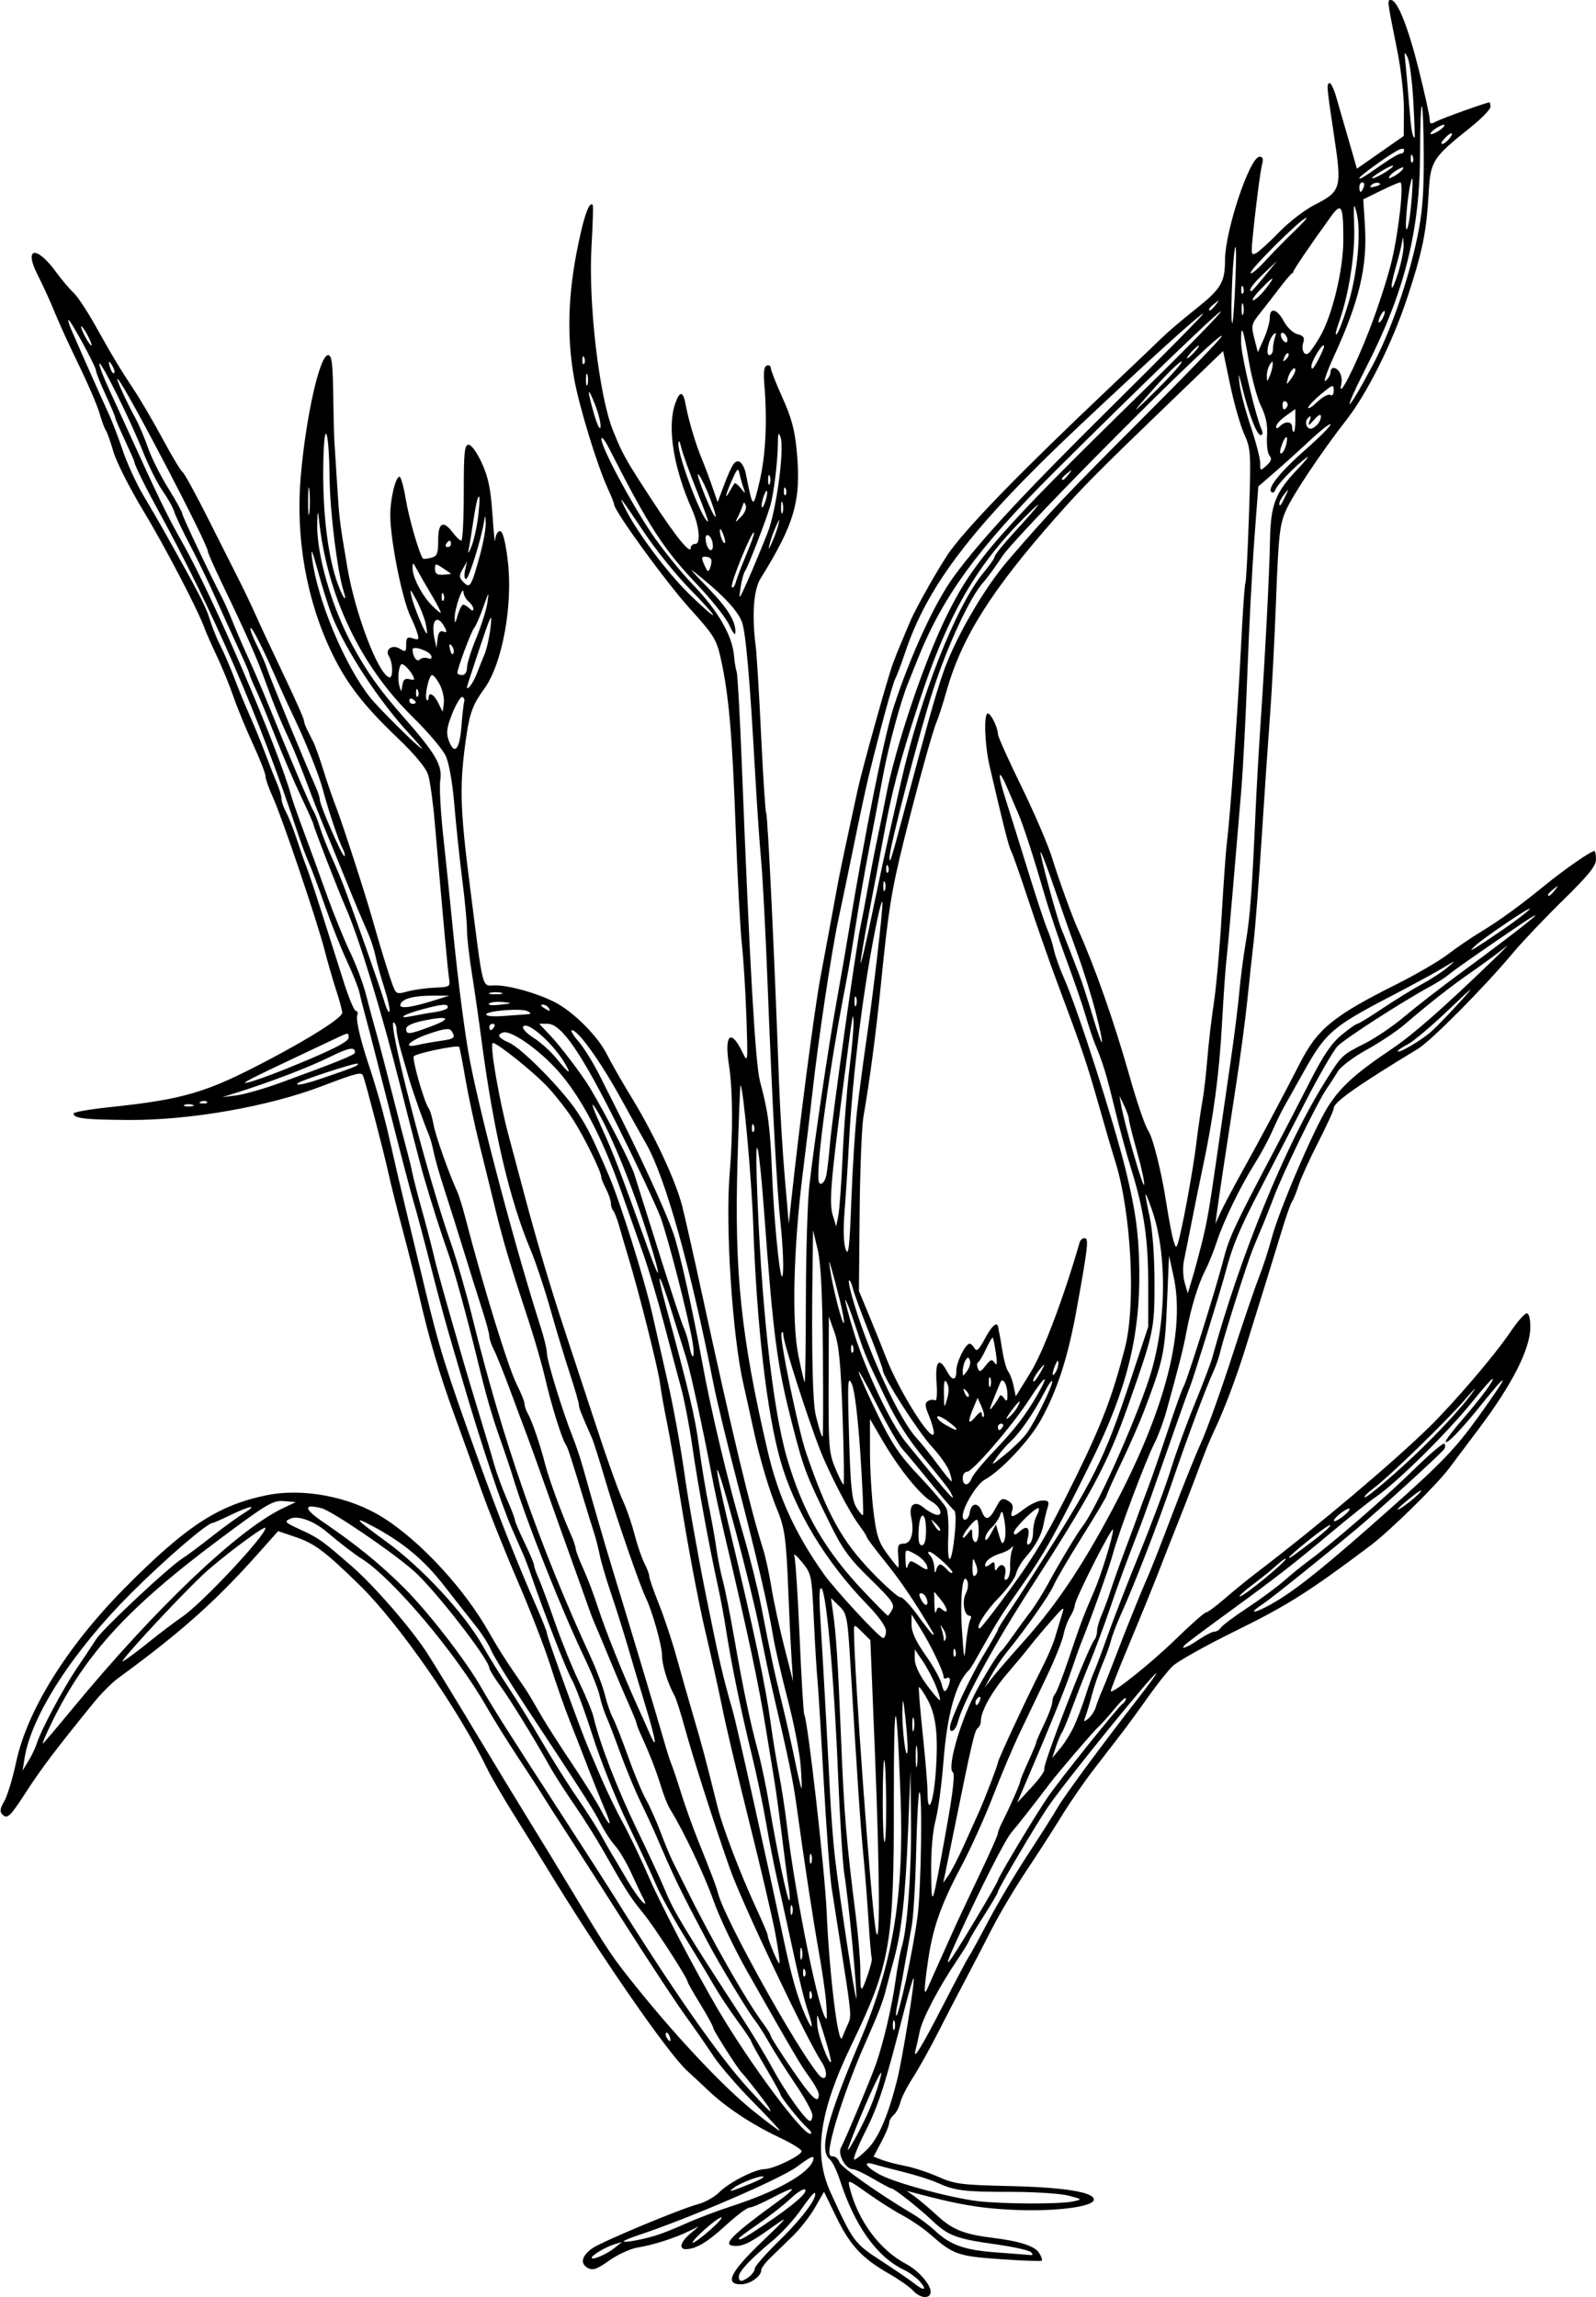 <?xml version="1.0" encoding="UTF-8" standalone="no"?>
<!-- Created with Inkscape (http://www.inkscape.org/) -->

<svg
   xmlns:dc="http://purl.org/dc/elements/1.1/"
   xmlns:cc="http://creativecommons.org/ns#"
   xmlns:rdf="http://www.w3.org/1999/02/22-rdf-syntax-ns#"
   xmlns:svg="http://www.w3.org/2000/svg"
   xmlns="http://www.w3.org/2000/svg"
   xmlns:sodipodi="http://sodipodi.sourceforge.net/DTD/sodipodi-0.dtd"
   xmlns:inkscape="http://www.inkscape.org/namespaces/inkscape"
   id="svg4216"
   version="1.1"
   inkscape:version="0.91 r13725"
   width="467.812"
   height="673.125"
   viewBox="0 0 467.812 673.125"
   sodipodi:docname="BacksSedge.svg">
  <defs
     id="defs4220" />
  <sodipodi:namedview
     pagecolor="#ffffff"
     bordercolor="#666666"
     borderopacity="1"
     objecttolerance="10"
     gridtolerance="10"
     guidetolerance="10"
     inkscape:pageopacity="0"
     inkscape:pageshadow="2"
     inkscape:window-width="1600"
     inkscape:window-height="837"
     id="namedview4218"
     showgrid="false"
     inkscape:zoom="0.99535747"
     inkscape:cx="233.90625"
     inkscape:cy="336.5625"
     inkscape:window-x="-8"
     inkscape:window-y="-8"
     inkscape:window-maximized="1"
     inkscape:current-layer="svg4216" />
  <path
     style="fill:#000000"
     d="m 267.629,671.22 c -0.948,-1.048 -4.057,-3.24 -6.908,-4.871 -8.002,-4.578 -11.494,-8.302 -15.503,-16.529 l -3.688,-7.569 -2.631,4.607 c -1.447,2.534 -4.428,6.345 -6.625,8.47 -2.196,2.125 -5.154,4.988 -6.571,6.363 -1.418,1.375 -2.578,2.968 -2.578,3.541 0,1.814 -3.336,4.144 -5.933,4.144 -4.912,0 -3.141,-3.59 6.168,-12.5 7.496,-7.175 7.973,-7.8 3.516,-4.614 -6.587,4.708 -8.792,5.864 -11.188,5.864 -4.471,0 -1.782,-2.797 13.001,-13.529 2.082,-1.511 3.623,-2.91 3.426,-3.107 -0.198,-0.198 -2.782,0.933 -5.744,2.513 -2.961,1.58 -5.961,2.873 -6.666,2.873 -0.705,0 -3.823,2.336 -6.928,5.191 -5.397,4.961 -8.813,6.997 -11.742,6.997 -2.14,0 -1.567,-2.083 1.233,-4.483 l 2.578,-2.209 -2.812,1.383 c -4.166,2.049 -10.739,4.152 -15.083,4.827 -2.108,0.328 -5.854,2.032 -8.324,3.788 -3.627,2.578 -4.839,3.006 -6.302,2.224 -2.309,-1.236 -1.874,-3.447 1.115,-5.663 2.59,-1.92 25.558,-11.521 31.28,-13.076 1.993,-0.541 4.703,-2.064 6.023,-3.383 2.992,-2.992 10.522,-6.837 13.459,-6.872 2.508,-0.03 10.387,-3.814 10.769,-5.172 0.139,-0.493 -2.786,-2.328 -6.498,-4.078 -8.045,-3.793 -15.645,-8.814 -20.89,-13.803 -2.105,-2.002 -4.847,-4.555 -6.094,-5.673 -5.59,-5.014 -25.574,-33.897 -41.173,-59.506 -1.805,-2.963 -6.005,-9.735 -9.334,-15.049 -3.329,-5.314 -6.972,-11.56 -8.094,-13.881 -8.469,-17.504 -25.949,-42.674 -37.437,-53.906 C 95.281,454.591 92.235,452.302 86.647,450.403 l -5.122,-1.741 -5.811,6.529 c -12.497,14.039 -22.774,23.187 -41.026,36.516 -1.805,1.318 -4.969,4.468 -7.031,7 -10.784,13.239 -15.428,19.351 -19.618,25.82 -5.149,7.949 -5.868,8.644 -7.379,7.133 -0.778,-0.778 -0.628,-1.771 0.577,-3.811 0.896,-1.517 2.466,-6.681 3.489,-11.475 3.231,-15.146 14.861,-33.839 31.591,-50.777 18.02,-18.244 27.429,-24.443 41.585,-27.399 10.87,-2.269 24.603,0.335 34.409,6.525 11.09,7.001 24.033,21.078 31.231,33.967 1.698,3.04 4.795,7.984 6.882,10.987 2.087,3.002 4.217,6.175 4.733,7.05 0.516,0.875 2.158,3.692 3.649,6.26 1.491,2.568 5.544,8.887 9.006,14.043 3.462,5.156 7.208,11.168 8.323,13.359 2.389,4.693 3.46,5.316 1.611,0.938 -1.712,-4.055 -4.71,-11.54 -6.477,-16.172 -0.787,-2.062 -2.687,-6.914 -4.223,-10.781 -1.536,-3.867 -4.123,-11.25 -5.749,-16.406 -1.626,-5.156 -5.963,-16.336 -9.637,-24.844 -3.674,-8.508 -8.471,-20.531 -10.659,-26.719 -2.189,-6.188 -5.75,-16.102 -7.915,-22.031 -4.261,-11.672 -7.333,-22.107 -10.246,-34.805 -1.02,-4.447 -3.196,-13.096 -4.835,-19.219 -1.639,-6.123 -3.527,-13.664 -4.195,-16.758 -1.202,-5.564 -6.551,-26.143 -7.357,-28.308 -0.468,-1.257 -1.793,-0.928 -12.234,3.041 -15.687,5.964 -38.597,9.967 -56.43,9.86 -12.991,-0.078 -16.226,-0.46 -16.226,-1.916 0,-0.394 4.746,-1.218 10.547,-1.832 21.919,-2.32 28.383,-4.243 46.641,-13.872 12.743,-6.721 21.562,-12.366 21.562,-13.804 0,-0.628 -0.812,-3.637 -1.804,-6.687 -0.992,-3.05 -2.505,-8.288 -3.363,-11.639 -2.16,-8.446 -12.424,-38.802 -15.116,-44.706 -1.219,-2.674 -2.217,-5.514 -2.217,-6.311 0,-0.797 -1.659,-5.041 -3.687,-9.431 -2.028,-4.39 -4.593,-10.62 -5.701,-13.845 -1.107,-3.225 -3.309,-8.606 -4.891,-11.958 -1.583,-3.352 -3.173,-6.938 -3.535,-7.969 -1.83,-5.223 -11.543,-23.877 -17.948,-34.467 -3.981,-6.582 -7.939,-14.387 -8.795,-17.344 -0.857,-2.957 -1.866,-5.799 -2.242,-6.314 -0.377,-0.516 -1.212,-2.78 -1.857,-5.032 -0.645,-2.252 -3.36,-8.58 -6.035,-14.062 C 20.446,101.517 17.238,94.5 15.991,91.406 14.744,88.312 12.537,83.479 11.088,80.665 c -4.191,-8.135 -0.504,-8.909 5.23,-1.098 1.766,2.405 4.116,5.193 5.224,6.196 1.108,1.003 3.914,5.214 6.237,9.358 5.421,9.675 7.381,12.935 11.577,19.254 1.883,2.836 5.634,9.259 8.335,14.273 2.701,5.014 5.318,9.368 5.815,9.675 0.497,0.307 3.808,6.329 7.357,13.383 3.55,7.054 7.732,15.356 9.293,18.45 1.562,3.094 3.771,7.734 4.909,10.312 1.138,2.578 4.753,10.31 8.033,17.181 3.28,6.871 5.964,12.889 5.964,13.372 0,0.483 0.422,1.717 0.938,2.741 0.516,1.024 1.362,2.704 1.88,3.732 0.518,1.028 1.829,4.72 2.913,8.203 1.084,3.483 2.717,8.232 3.629,10.552 1.828,4.654 8.72,25.908 10.791,33.281 2.107,7.501 4.933,16.667 5.978,19.391 0.901,2.348 1.185,2.455 4.262,1.605 1.813,-0.501 5.388,-1 7.945,-1.109 4.399,-0.188 4.627,-0.325 4.252,-2.543 -0.359,-2.122 -1.62,-15.841 -4.221,-45.938 -0.513,-5.93 -1.392,-12.213 -1.953,-13.962 -0.644,-2.005 -3.966,-5.99 -8.987,-10.781 -9.94,-9.484 -14.926,-15.944 -19.25,-24.944 -7.425,-15.454 -10.632,-33.646 -9.091,-51.569 1.514,-17.61 5.566,-35.619 8.013,-35.619 1.078,0 1.372,2.2 1.504,11.25 0.09,6.188 0.242,12.41 0.337,13.828 0.095,1.418 0.45,7.008 0.789,12.422 0.672,10.749 0.726,11.19 3.036,24.785 2.295,13.504 8.984,31.058 12.25,32.147 1.182,0.394 1.137,-4.26 -0.06,-6.154 -1.29,-2.042 0.969,-3.62 3.193,-2.231 1.664,1.039 1.852,0.911 1.852,-1.259 0,-2.026 0.317,-2.314 1.968,-1.79 1.722,0.546 1.883,0.349 1.287,-1.577 -0.374,-1.211 -1.215,-3.257 -1.869,-4.546 -2.478,-4.883 -6.029,-22.493 -6.051,-30 -0.013,-4.742 1.547,-11.25 2.697,-11.25 0.416,0 1.251,2.994 1.855,6.654 0.93,5.631 4.05,16.345 5.051,17.346 0.165,0.165 1.231,0.057 2.368,-0.241 1.777,-0.465 2.068,-1.187 2.068,-5.119 0,-5.243 1.476,-6.008 4.31,-2.234 0.968,1.289 2.082,2.344 2.475,2.344 0.393,0 0.715,-6.328 0.715,-14.062 0,-11.927 0.215,-14.062 1.418,-14.062 0.816,0 2.464,2.29 3.882,5.391 1.92,4.202 2.608,7.562 3.12,15.234 0.361,5.414 0.724,8.684 0.806,7.266 0.082,-1.418 0.697,-2.578 1.366,-2.578 0.828,0 1.556,2.687 2.278,8.411 1.641,13.001 -1.544,30.516 -6.874,37.802 -3.199,4.373 -4.22,7.014 -5.152,13.318 -2.166,14.646 -2.026,21.103 0.964,44.531 4.057,31.788 3.354,29.062 7.501,29.062 4.119,0 12.207,2.279 17.308,4.878 5.448,2.775 12.637,9.942 15.307,15.26 1.299,2.588 4.559,8.292 7.243,12.675 6.604,10.784 12.991,24.484 14.861,31.875 0.848,3.352 3.42,14.742 5.715,25.312 8.966,41.279 14.292,63.542 17.944,75 0.74,2.32 1.848,7.383 2.463,11.25 0.615,3.867 2.299,11.672 3.742,17.344 l 2.624,10.312 -0.456,-7.031 c -0.251,-3.867 -0.669,-12.516 -0.929,-19.219 -0.594,-15.319 -1.044,-18.661 -3.215,-23.906 -2.45,-5.918 -5.167,-15.109 -7.068,-23.906 -0.891,-4.125 -2.198,-10.031 -2.903,-13.125 -3.202,-14.04 -5.301,-46.126 -4.016,-61.406 1.016,-12.079 0.935,-24.677 -0.206,-32.03 -1.395,-8.994 0.572,-10.758 4.01,-3.595 1.535,3.197 1.563,2.933 1.113,-10.312 -0.254,-7.477 -0.853,-17.156 -1.331,-21.509 -0.477,-4.353 -1.299,-19.752 -1.827,-34.219 -0.996,-27.318 -2.01,-38.858 -4.34,-49.361 -1.267,-5.711 -1.979,-6.855 -9.333,-15 C 195.074,170.416 180,149.658 180,147.803 c 0,-0.35 -0.823,-2.424 -1.829,-4.61 -3.161,-6.868 -8.48,-24.275 -9.916,-32.456 -2.342,-13.337 -1.713,-26.586 2.03,-42.768 1.404,-6.069 2.641,-8.901 3.454,-7.906 0.183,0.223 0.021,5.68 -0.358,12.125 -0.971,16.49 2.204,43.757 6.277,53.906 2.797,6.969 3.604,8.415 11.255,20.156 7.358,11.293 11.588,16.479 11.588,14.208 0,-0.596 0.606,-1.083 1.347,-1.083 1.619,0 1.103,-5.339 -0.965,-9.978 -5.486,-12.31 -7.39,-24.214 -4.978,-31.132 1.363,-3.91 2.376,-3.728 3.131,0.563 0.724,4.113 2.996,11.696 4.703,15.703 0.659,1.547 1.967,5.016 2.906,7.71 l 1.708,4.897 1.13,-3.022 c 2.892,-7.735 3.699,-9.158 5.047,-8.899 0.776,0.149 1.707,1.744 2.069,3.543 2.124,10.546 2.095,10.529 4.036,2.334 1.783,-7.526 2.301,-17.711 1.427,-28.039 -0.334,-3.942 -0.131,-5.654 0.703,-5.938 0.645,-0.219 1.172,0.111 1.172,0.733 0,0.623 1.545,4.553 3.432,8.734 2.631,5.828 3.605,9.465 4.171,15.587 1.341,14.492 -0.553,21.156 -10.623,37.375 -2.039,3.284 -2.569,10.769 -1.404,19.828 0.298,2.32 1.011,14.095 1.584,26.167 0.573,12.071 1.236,22.263 1.475,22.649 0.475,0.769 2.436,41.799 3.761,78.684 0.287,7.992 1.05,20.648 1.696,28.125 l 1.174,13.594 0.705,-6.562 c 2.459,-22.887 6.824,-56.296 8.573,-65.625 1.844,-9.831 3.98,-21.343 5.046,-27.188 0.47,-2.578 1.732,-8.695 2.804,-13.594 1.072,-4.898 2.44,-11.227 3.04,-14.062 1.205,-5.697 8.703,-32.592 10.323,-37.031 0.565,-1.547 1.57,-4.078 2.234,-5.625 0.664,-1.547 1.902,-4.5 2.752,-6.562 1.725,-4.187 9.282,-17.477 11.995,-21.094 6.275,-8.366 21.044,-23.483 46.253,-47.344 7.082,-6.703 14.179,-13.47 15.772,-15.037 1.593,-1.567 5.979,-5.296 9.748,-8.287 7.419,-5.888 8.617,-7.869 8.617,-14.255 0,-8.635 7.254,-30.39 10.134,-30.39 0.927,0 1.163,0.646 0.772,2.109 -0.568,2.129 -1.964,12.947 -2.843,22.041 -0.429,4.438 -0.317,4.844 1.121,4.054 0.879,-0.483 3.918,-3.264 6.754,-6.181 2.836,-2.916 7.489,-6.492 10.34,-7.947 7.788,-3.973 8.026,-4.821 5.687,-20.28 -2.202,-14.554 -2.266,-15.359 -1.232,-15.359 0.403,0 1.296,2.004 1.985,4.453 0.689,2.449 1.814,6.352 2.502,8.672 0.687,2.32 1.742,5.956 2.343,8.079 l 1.093,3.86 6.868,-4.798 6.868,-4.798 0.054,-7.502 c 0.03,-4.126 -0.835,-11.931 -1.92,-17.344 C 406.573,-0.032 406.577,0 407.687,0 c 1.907,0 5.033,7.827 8.211,20.558 1.74,6.971 3.164,13.438 3.164,14.372 0,1.441 0.302,1.537 1.992,0.632 C 422.776,34.641 435.722,30 436.57,30 c 0.168,0 0.305,0.596 0.305,1.326 0,0.729 -2.637,3.434 -5.859,6.012 -11.212,8.967 -11.724,9.776 -12.262,19.382 -0.635,11.326 -1.839,17.164 -6.333,30.732 -4.289,12.948 -11.634,27.711 -17.593,35.362 -7.487,9.614 -15.784,22.012 -17.88,26.719 -1.859,4.173 -2.178,7.053 -2.914,26.25 -0.454,11.859 -1.262,27.258 -1.794,34.219 -0.532,6.961 -1.613,22.781 -2.401,35.156 -0.788,12.375 -1.842,26.086 -2.343,30.469 -0.501,4.383 -1.365,12.398 -1.922,17.812 -0.556,5.414 -2.05,16.594 -3.32,24.844 -3.202,20.801 -5.062,33.17 -5.569,37.031 l -0.43,3.281 1.493,-3.281 c 0.821,-1.805 3.722,-7.289 6.447,-12.188 5.109,-9.184 11.599,-21.357 16.898,-31.693 5.132,-10.009 9.702,-13.727 28.387,-23.089 5.665,-2.839 12.354,-6.737 14.863,-8.664 2.509,-1.926 6.782,-4.846 9.494,-6.489 5.783,-3.503 11.27,-7.484 19.277,-13.99 5.635,-4.579 13.223,-9.826 14.209,-9.826 0.269,0 0.489,1.112 0.489,2.472 0,1.899 -2.243,4.668 -9.683,11.953 -5.326,5.215 -11.97,12.216 -14.766,15.559 -8.286,9.909 -23.879,25.633 -27.741,27.974 -17.736,10.749 -24.685,15.649 -24.685,17.408 0,0.594 -2.045,5.08 -4.544,9.967 -2.499,4.887 -5.086,10.574 -5.747,12.636 -0.662,2.062 -1.52,4.172 -1.908,4.688 -0.388,0.516 -1.666,4.102 -2.84,7.969 -2.063,6.795 -6.012,19.569 -10.868,35.156 -2.606,8.365 -6.145,17.768 -8.821,23.438 -1.873,3.968 -2.683,5.978 -6.044,15 -1.153,3.094 -3.363,8.789 -4.913,12.656 -1.549,3.867 -4.121,10.406 -5.715,14.531 -1.594,4.125 -5.447,13.582 -8.562,21.014 -3.115,7.433 -5.54,13.639 -5.388,13.79 0.686,0.686 11.929,-8.332 19.14,-15.352 4.37,-4.254 8.315,-7.734 8.766,-7.734 0.451,0 2.883,-1.793 5.404,-3.984 2.521,-2.191 6.797,-5.672 9.502,-7.734 18.112,-13.811 39.998,-32.27 50.575,-42.656 7.397,-7.263 19.142,-21.011 23.627,-27.656 2.088,-3.094 4.291,-5.625 4.895,-5.625 0.685,0 1.082,1.597 1.053,4.238 -0.068,6.315 -5.424,16.789 -15.225,29.77 -2.945,3.901 -6.795,9.024 -8.556,11.386 -3.621,4.856 -17.387,18.377 -23.048,22.639 -17.767,13.374 -24.383,17.566 -39.202,24.84 -8.893,4.365 -17.353,9.091 -18.798,10.501 -1.446,1.41 -4.71,5.517 -7.255,9.126 -2.544,3.609 -6.09,8.461 -7.88,10.781 -1.79,2.32 -5.473,7.101 -8.185,10.623 -2.712,3.522 -6.829,9.504 -9.15,13.292 -2.32,3.788 -6.986,11.031 -10.367,16.096 -3.382,5.065 -7.974,12.794 -10.205,17.177 -2.231,4.383 -5.709,11.072 -7.73,14.864 -2.021,3.793 -5.633,10.753 -8.028,15.469 -2.394,4.715 -5.722,10.683 -7.395,13.261 -1.673,2.578 -3.318,5.83 -3.656,7.227 -0.338,1.397 -1.206,3.03 -1.929,3.63 -0.723,0.6 -1.314,1.65 -1.314,2.333 0,0.683 -1.032,3.182 -2.292,5.553 l -2.292,4.311 2.527,0.962 c 1.39,0.529 4.466,1.331 6.837,1.781 2.371,0.45 6.701,1.876 9.622,3.168 4.83,2.136 6.735,2.382 21.002,2.708 15.835,0.363 24.597,1.772 24.597,3.957 0,2.141 -11.54,3.593 -23.826,2.998 -9.757,-0.472 -15.941,-1.537 -28.674,-4.935 l -2.344,-0.626 2.344,1.675 c 1.289,0.921 4.298,3.471 6.686,5.666 4.418,4.061 7.84,5.417 16.283,6.452 7.803,0.957 12.232,2.401 13.478,4.396 0.651,1.042 1.012,2.067 0.803,2.276 -0.21,0.21 -5.652,0.014 -12.094,-0.434 -12.507,-0.871 -13.875,-1.355 -20.668,-7.319 -1.915,-1.681 -5.501,-4.136 -7.969,-5.455 -2.468,-1.319 -7.128,-4.271 -10.355,-6.56 -5.78,-4.099 -5.859,-4.124 -5.238,-1.619 2.395,9.657 8.817,18.313 16.615,22.396 3.435,1.798 7.079,5.914 7.118,8.038 0.041,2.254 -3.016,2.097 -5.154,-0.264 z m 1.867,-2.821 c -0.958,-1.058 -3.03,-2.545 -4.604,-3.302 -7.923,-3.814 -14.376,-12.89 -18.737,-26.353 -0.864,-2.667 -2.181,-5.356 -2.926,-5.974 -3.228,-2.679 -0.961,-11.504 9.019,-35.114 9.53,-22.545 12.8,-42.432 11.718,-71.25 -1.197,-31.883 -1.998,-31.311 -1.966,1.406 0.04,41.66 -1.024,47.801 -12.347,71.25 -9.529,19.735 -11.314,32.211 -6.204,43.371 6.631,14.481 6.973,14.944 14.868,20.071 4.105,2.666 8.519,5.687 9.808,6.711 2.887,2.296 3.733,1.792 1.372,-0.816 z m -49.887,-1.267 c 0.902,-0.685 1.641,-1.771 1.641,-2.413 0,-0.642 3.311,-4.393 7.357,-8.334 6.567,-6.396 11.269,-12.758 10.212,-13.816 -0.21,-0.21 -1.991,1.954 -3.957,4.809 -1.966,2.855 -5.714,6.968 -8.329,9.141 -6.592,5.477 -9.97,9.072 -9.97,10.612 0,1.619 0.916,1.619 3.047,0.002 z M 180,658.817 182.344,656.955 180,657.675 c -2.482,0.763 -6.562,3.189 -6.562,3.902 0,0.853 4.283,-0.949 6.562,-2.76 z m 122.202,1.135 c -0.542,-0.542 -5.18,-1.574 -10.307,-2.294 -11.578,-1.625 -13.909,-2.492 -18.614,-6.927 -4.151,-3.913 -11.226,-9.481 -12.047,-9.481 -0.29,0 -2.673,-1.266 -5.297,-2.812 -2.624,-1.547 -5.336,-2.812 -6.027,-2.812 -2.083,0 -4.458,-4.406 -3.405,-6.317 1.245,-2.26 8.913,-20.574 10.308,-24.62 2.196,-6.367 4.633,-16.763 5.637,-24.042 0.558,-4.05 1.404,-8.63 1.878,-10.177 1.626,-5.303 2.859,-22.112 2.701,-36.834 l -0.158,-14.729 -0.694,17.344 c -0.781,19.506 -1.903,29.729 -4.169,37.969 -0.851,3.094 -1.911,7.107 -2.357,8.917 -0.802,3.258 -2.337,7.25 -5.582,14.52 -4.888,10.949 -9.515,24.227 -10.699,30.703 -0.506,2.767 -0.348,3.516 0.743,3.516 0.762,0 1.624,0.751 1.916,1.67 0.469,1.478 11.316,9.153 21.473,15.194 1.978,1.176 4.931,3.391 6.562,4.923 4.48,4.204 8.681,5.692 17.967,6.363 4.641,0.335 9.049,0.678 9.797,0.761 0.95,0.106 1.063,-0.145 0.374,-0.834 z m -110.014,-4.871 c 1.805,-0.547 5.812,-2.144 8.906,-3.549 3.094,-1.404 9.211,-3.718 13.594,-5.142 13.231,-4.298 22.692,-9.686 23.686,-13.489 0.392,-1.5 -0.569,-1.092 -4.801,2.036 -4.785,3.537 -31.495,15.065 -46.299,19.982 -2.454,0.815 -4.461,1.648 -4.461,1.852 0,0.498 5.326,-0.462 9.375,-1.69 z m 15.938,-1.606 c 2.32,-2.039 3.797,-3.708 3.281,-3.709 -0.516,-8.3e-4 -2.785,1.669 -5.042,3.71 -2.258,2.041 -3.734,3.71 -3.281,3.709 0.453,-9.4e-4 2.722,-1.671 5.042,-3.71 z m 15.733,-1.437 c 8.472,-5.666 13,-9.555 12.134,-10.42 -0.393,-0.393 -2.289,0.776 -4.213,2.596 -1.924,1.821 -6.135,5.124 -9.358,7.341 -3.223,2.216 -5.859,4.18 -5.859,4.363 0,0.81 1.389,0.071 7.296,-3.879 z m 90.673,-6.95 c 2.787,-0.623 2.774,-0.638 -1.421,-1.722 -2.328,-0.602 -9.967,-1.089 -16.975,-1.084 -13.521,0.01 -16.226,-0.329 -21.448,-2.691 -1.805,-0.816 -6.234,-2.22 -9.844,-3.118 -3.609,-0.899 -7.512,-1.928 -8.672,-2.287 -3.545,-1.097 -2.349,0.885 1.875,3.108 4.624,2.434 20.205,6.653 28.359,7.68 7.019,0.884 24.366,0.954 28.125,0.114 z m -94.414,-5.258 c 2.213,-0.895 3.863,-1.786 3.668,-1.982 -0.553,-0.553 -6.54,1.664 -8.628,3.196 -2.026,1.485 -1.243,1.294 4.961,-1.214 z m 34.277,-10.22 c 3.18,-3.274 5.896,-9.63 8.525,-19.947 1.545,-6.064 5.355,-29.514 4.873,-29.996 -0.153,-0.153 -1.384,4.043 -2.735,9.325 -5.594,21.854 -7.503,27.809 -11.421,35.618 -2.263,4.512 -3.719,8.203 -3.234,8.203 0.485,0 2.281,-1.441 3.992,-3.203 z m 0.713,-12.079 c 1.451,-3.507 2.891,-7.936 3.198,-9.844 0.431,-2.674 -6.188,12.136 -9.554,21.376 -1.461,4.01 4.097,-6.073 6.356,-11.532 z m -18.388,6.08 c -2.086,-1.825 -7.969,-9.158 -7.969,-9.935 0,-0.273 -1.898,-3.708 -4.219,-7.632 -2.32,-3.925 -4.247,-7.417 -4.282,-7.761 -0.035,-0.344 -1.922,-3.157 -4.194,-6.251 -2.272,-3.094 -5.341,-7.734 -6.819,-10.312 -1.478,-2.578 -5.415,-9.117 -8.748,-14.531 -3.333,-5.414 -7.035,-12.164 -8.226,-15 -1.191,-2.836 -4.914,-10.851 -8.273,-17.811 -3.359,-6.96 -7.992,-18.561 -10.295,-25.781 -2.303,-7.22 -5.041,-14.603 -6.084,-16.408 -1.622,-2.808 -8.422,-20.28 -12.04,-30.938 -0.613,-1.805 -1.669,-4.547 -2.348,-6.094 -0.679,-1.547 -2.107,-4.801 -3.174,-7.231 -3.124,-7.117 -9.441,-26.103 -14.594,-43.863 -0.673,-2.32 -1.851,-6.328 -2.617,-8.906 -2.26,-7.604 -4.07,-14.281 -7.244,-26.719 -1.645,-6.445 -3.627,-13.828 -4.405,-16.406 -0.778,-2.578 -3.924,-14.602 -6.99,-26.719 -3.067,-12.117 -6.213,-24.352 -6.992,-27.188 -0.779,-2.836 -1.639,-6.211 -1.912,-7.5 -0.273,-1.289 -1.926,-5.415 -3.673,-9.168 -1.747,-3.753 -4.656,-11.075 -6.464,-16.27 -1.808,-5.195 -3.895,-10.773 -4.637,-12.395 -0.742,-1.622 -2.187,-5.48 -3.21,-8.574 C 76.039,210.151 62.54,179.029 45.74,148.379 42.327,142.153 39.375,136.094 39.375,135.315 c 0,-0.216 -1.266,-3.1 -2.812,-6.409 -1.547,-3.309 -2.812,-6.281 -2.812,-6.606 0,-0.325 -1.266,-3.325 -2.812,-6.667 -1.547,-3.342 -2.812,-6.522 -2.812,-7.067 0,-1.146 -7.424,-14.816 -8.047,-14.816 -0.229,0 0.178,1.371 0.904,3.047 2.724,6.289 9.265,20.996 10.945,24.609 0.959,2.062 2.782,6.833 4.052,10.601 1.27,3.768 3.982,9.674 6.027,13.125 2.045,3.451 4.667,7.962 5.826,10.024 10.317,18.356 12.523,22.6 13.591,26.15 0.674,2.24 2.096,5.778 3.16,7.863 1.064,2.085 2.948,6.465 4.188,9.733 1.24,3.268 3.295,8.262 4.567,11.098 1.272,2.836 3.255,7.688 4.406,10.781 1.151,3.094 2.692,7.01 3.424,8.704 0.732,1.693 1.332,3.738 1.332,4.543 0,0.805 0.608,2.584 1.351,3.953 0.743,1.369 2.189,5.037 3.212,8.153 1.024,3.115 2.285,6.701 2.803,7.969 0.518,1.268 2.616,7.578 4.663,14.023 2.047,6.445 4.893,15.41 6.324,19.922 1.432,4.512 2.995,8.203 3.475,8.203 0.48,0 0.659,0.557 0.397,1.238 -0.444,1.158 0.809,6.797 2.954,13.293 2.937,8.894 4.926,15.997 6.694,23.906 1.095,4.898 3.008,13.125 4.251,18.281 1.243,5.156 3.958,16.429 6.033,25.052 4.088,16.988 5.993,23.083 15.47,49.48 5.884,16.388 11.332,30.149 17.476,44.137 1.49,3.393 2.709,6.535 2.709,6.984 0,1.027 10.004,28.682 12.198,33.722 0.449,1.031 2.151,4.999 3.782,8.818 1.631,3.819 4.496,9.725 6.366,13.125 1.87,3.4 5.316,10.612 7.657,16.026 3.371,7.797 13.819,27.786 20.153,38.555 9.206,15.652 24.673,36.482 27.04,36.414 0.597,-0.017 0.241,-0.769 -0.79,-1.671 z m -15.913,-7.596 c -4.556,-4.598 -9.8,-10.665 -11.654,-13.481 -1.854,-2.816 -5.614,-8.23 -8.357,-12.03 -2.743,-3.8 -10.491,-15.558 -17.218,-26.128 -6.727,-10.57 -14.608,-22.868 -17.513,-27.328 -2.905,-4.46 -6.008,-9.312 -6.895,-10.781 -0.887,-1.47 -4.132,-6.469 -7.211,-11.109 -3.079,-4.641 -7.301,-11.426 -9.382,-15.079 -8.871,-15.567 -27.498,-37.638 -36.56,-43.321 -2.141,-1.342 -6.116,-4.398 -10.39,-7.986 -3.643,-3.059 -8.292,-4.747 -10.435,-3.791 -2.003,0.894 -1.806,1.108 3.069,3.34 5.172,2.368 6.289,3.171 15.039,10.809 6.576,5.741 17.485,18.356 22.045,25.492 2.165,3.388 8.623,13.965 14.351,23.504 5.728,9.539 12.641,20.93 15.361,25.312 2.72,4.383 8.075,13.16 11.899,19.504 11.751,19.497 12.346,20.383 20.405,30.348 11.591,14.333 24.833,28.322 33.22,35.094 4.082,3.295 7.666,5.992 7.966,5.992 0.299,0 -3.183,-3.762 -7.739,-8.361 z m 17.32,3.794 c 0,-0.965 -2.215,-5.024 -4.922,-9.02 -2.707,-3.996 -6.188,-9.477 -7.734,-12.181 -1.547,-2.703 -3.357,-5.563 -4.022,-6.355 -1.867,-2.223 -10.438,-16.395 -14.026,-23.189 -8.546,-16.184 -9.468,-18.097 -15.607,-32.344 -0.666,-1.547 -2.533,-5.555 -4.148,-8.906 -1.615,-3.352 -4.236,-9.68 -5.825,-14.062 -1.589,-4.383 -3.452,-9.234 -4.141,-10.781 -0.689,-1.547 -1.564,-4.289 -1.945,-6.094 -0.381,-1.805 -2.31,-6.656 -4.288,-10.781 -6.857,-14.302 -17.204,-40.372 -21.024,-52.969 -0.704,-2.32 -2.4,-7.383 -3.77,-11.25 -2.472,-6.98 -4.097,-12.598 -6.508,-22.5 -3.336,-13.705 -7.049,-27.26 -8.859,-32.344 -2.067,-5.807 -4.782,-14.329 -7.166,-22.5 -0.752,-2.578 -3.921,-14.812 -7.04,-27.188 -5.369,-21.296 -11.964,-42.797 -15.771,-51.417 -2.199,-4.978 -9.456,-23.676 -9.456,-24.363 0,-0.286 -1.664,-4.025 -3.699,-8.308 C 86.142,228.973 82.739,221.039 80.614,215.625 78.489,210.211 75.935,204.048 74.938,201.929 73.941,199.81 73.125,197.822 73.125,197.511 c 0,-0.311 -1.432,-3.639 -3.183,-7.397 -1.75,-3.758 -4.772,-10.419 -6.714,-14.801 -1.942,-4.383 -5.304,-11.344 -7.47,-15.469 -2.166,-4.125 -4.264,-8.555 -4.662,-9.844 -0.398,-1.289 -1.935,-4.041 -3.416,-6.115 -1.481,-2.074 -4.115,-7.348 -5.855,-11.719 -3.677,-9.239 -12.631,-27.236 -12.71,-25.544 -0.029,0.635 1.171,3.799 2.668,7.031 1.497,3.232 3.869,8.408 5.271,11.502 9.17,20.233 12.14,26.362 16.354,33.75 8.717,15.281 27.88,59.786 31.891,74.062 0.435,1.547 2.052,6.188 3.595,10.312 1.543,4.125 4.538,12.352 6.657,18.281 2.118,5.93 5.281,13.734 7.027,17.344 1.746,3.609 3.876,9.305 4.733,12.656 0.857,3.352 2.162,8.203 2.9,10.781 0.738,2.578 2.841,10.594 4.673,17.812 1.832,7.219 3.794,14.812 4.361,16.875 0.567,2.062 1.337,5.227 1.71,7.031 0.374,1.805 1.629,6.656 2.79,10.781 1.161,4.125 2.654,9.82 3.317,12.656 1.075,4.596 2.716,10.473 8.895,31.875 0.968,3.352 3.058,10.312 4.645,15.469 1.587,5.156 3.486,11.531 4.219,14.166 0.733,2.635 2.408,7.223 3.723,10.195 1.314,2.972 2.39,5.766 2.39,6.209 0,0.443 1.266,3.419 2.812,6.612 1.547,3.193 2.812,6.195 2.812,6.67 0,0.475 0.596,2.193 1.323,3.818 0.728,1.625 2.863,7.384 4.745,12.798 1.882,5.414 5.062,13.271 7.067,17.461 2.005,4.189 3.926,8.83 4.269,10.312 1.751,7.568 6.904,20.956 12.585,32.696 3.493,7.219 7.274,15.379 8.401,18.135 2.52,6.158 5.96,11.859 22.149,36.709 3.191,4.898 7.397,11.859 9.346,15.469 3.686,6.826 9.756,15.36 10.975,15.429 0.387,0.022 0.703,-0.75 0.703,-1.715 z m -12.746,-2.23 c -0.692,-1.211 -6.955,-9.247 -7.854,-10.078 -1.123,-1.037 -8.462,-12.534 -8.462,-13.255 0,-0.426 -1.688,-3.532 -3.75,-6.901 -2.062,-3.37 -3.75,-6.338 -3.75,-6.595 0,-1.054 -9.798,-16.199 -12.981,-20.065 -3.708,-4.504 -5.373,-7.101 -11.456,-17.871 -2.184,-3.867 -6.162,-10.195 -8.84,-14.062 -2.678,-3.867 -5.935,-8.953 -7.238,-11.302 -4.335,-7.815 -11.288,-19.112 -14.468,-23.511 -1.728,-2.389 -3.15,-4.71 -3.16,-5.156 -0.058,-2.543 -16.108,-23.17 -22.152,-28.468 -6.611,-5.796 -24.001,-17.6 -27.059,-18.368 -5.419,-1.36 -5.187,0.185 0.62,4.135 9.649,6.563 16.776,12.37 23.776,19.374 7.019,7.023 18.112,21.376 22.473,29.077 3.014,5.323 8.301,13.666 24.392,38.495 6.188,9.547 12.727,19.722 14.531,22.61 17.489,27.989 30.495,46.614 39.375,56.388 6.048,6.657 7.291,7.807 6.004,5.554 z M 240,613.679 c 0,-0.666 -1.226,-2.903 -2.725,-4.973 -2.674,-3.691 -4.108,-6.126 -18.1,-30.738 -3.811,-6.703 -8.322,-16.147 -10.025,-20.987 -2.669,-7.588 -8.794,-20.486 -12.773,-26.898 -0.665,-1.071 -1.84,-4.024 -2.613,-6.562 -1.392,-4.575 -3.257,-9.376 -5.854,-15.069 -0.741,-1.625 -1.348,-3.194 -1.348,-3.488 0,-0.294 -0.995,-2.761 -2.211,-5.483 -1.216,-2.722 -3.777,-8.747 -5.691,-13.387 -1.914,-4.641 -3.861,-9.281 -4.326,-10.312 -0.465,-1.031 -1.429,-3.562 -2.141,-5.625 -0.713,-2.062 -2.67,-7.547 -4.349,-12.188 -1.68,-4.641 -5.065,-14.133 -7.524,-21.094 -2.458,-6.961 -5.116,-14.344 -5.906,-16.406 -0.79,-2.062 -2.994,-7.969 -4.898,-13.125 -1.904,-5.156 -4.051,-10.495 -4.77,-11.863 -0.719,-1.369 -1.308,-3.108 -1.308,-3.865 0,-0.757 -1.008,-4.489 -2.24,-8.293 -1.232,-3.804 -3.601,-11.346 -5.263,-16.76 -1.662,-5.414 -4.19,-13.43 -5.617,-17.812 -1.427,-4.383 -2.88,-9.445 -3.229,-11.25 -0.349,-1.805 -1.002,-4.125 -1.452,-5.156 -1.277,-2.933 -4.757,-12.781 -5.797,-16.406 -0.518,-1.805 -1.537,-5.334 -2.266,-7.842 -0.728,-2.508 -1.324,-5.331 -1.324,-6.273 0,-0.942 -0.366,-1.938 -0.812,-2.214 -2.191,-1.354 9.828,45.106 16.714,64.61 1.638,4.641 4.441,14.344 6.229,21.562 9.02,36.427 19.666,66.996 34.718,99.696 1.743,3.786 3.646,8.848 4.231,11.25 0.584,2.402 1.632,5.422 2.328,6.711 0.696,1.289 2.691,6.352 4.434,11.25 1.743,4.898 4.092,10.547 5.221,12.552 1.129,2.005 3.072,6.352 4.317,9.661 1.245,3.308 2.841,7.152 3.547,8.542 0.706,1.39 2.35,4.684 3.654,7.32 7.827,15.824 17.885,33.482 22.952,40.296 1.186,1.596 2.157,3.21 2.157,3.587 0,0.377 2.848,4.826 6.328,9.885 5.852,8.508 7.734,10.247 7.734,7.149 z m 0.829,-9.443 c -4.264,-6.376 -23.393,-46.708 -26.909,-56.736 -4.853,-13.841 -10.717,-32.179 -13.319,-41.65 -1.123,-4.087 -2.41,-8.095 -2.86,-8.906 -1.992,-3.59 -3.678,-8.976 -3.678,-11.747 0,-2.872 -2.813,-12.934 -4.729,-16.915 -1.894,-3.936 -8.784,-23.892 -11.814,-34.219 -1.74,-5.93 -3.538,-11.625 -3.996,-12.656 -3.146,-7.083 -3.837,-8.84 -3.837,-9.767 0,-0.575 -1.21,-4.73 -2.689,-9.233 -1.479,-4.503 -4.059,-13.039 -5.733,-18.968 -1.674,-5.93 -4.251,-13.65 -5.727,-17.157 -6.173,-14.672 -10.851,-34.657 -14.414,-61.593 -0.853,-6.445 -2.158,-15.485 -2.9,-20.087 -0.742,-4.603 -1.349,-10.104 -1.349,-12.226 0,-2.122 -0.62,-8.692 -1.378,-14.6 -0.758,-5.908 -1.795,-15.704 -2.305,-21.769 -0.564,-6.706 -1.566,-12.4 -2.557,-14.531 -0.897,-1.928 -5.295,-7.1 -9.774,-11.495 -15.398,-15.108 -25.083,-35.638 -27.409,-58.104 -0.257,-2.477 -0.373,-2.133 -0.474,1.406 -0.261,9.129 4.308,24.886 10.466,36.094 4.281,7.792 7.918,12.881 14.741,20.625 9.453,10.73 11.543,14.286 10.874,18.51 -0.307,1.937 0.067,9.217 0.831,16.178 0.764,6.961 2.007,18.984 2.763,26.719 1.565,16.012 3.692,32.409 5.176,39.896 3.584,18.085 13.475,55.223 20.766,77.965 0.945,2.949 1.719,6.248 1.719,7.333 0,2.113 4.713,17.385 7.511,24.337 0.934,2.32 2.345,6.539 3.135,9.375 2.807,10.069 6.311,22.135 8.578,29.531 4.382,14.303 13.599,45.026 15.047,50.156 0.8,2.836 1.811,6 2.245,7.031 0.435,1.031 1.709,4.828 2.832,8.438 1.123,3.609 3.31,9.727 4.86,13.594 4.431,11.056 5.326,13.432 6.009,15.938 2.088,7.662 22.822,44.964 29.387,52.87 2.292,2.76 3.083,-0.388 0.912,-3.634 z m 1.011,-6.95 c -1.113,-3.664 -2.128,-6.662 -2.256,-6.662 -0.128,0 -0.127,1.371 0.002,3.047 0.222,2.883 3.357,11.198 3.984,10.57 0.161,-0.161 -0.617,-3.291 -1.73,-6.955 z m 34.733,-9.943 c 3.71,-7.219 7.067,-13.547 7.46,-14.062 0.392,-0.516 2.91,-5.116 5.594,-10.222 2.684,-5.107 7.947,-13.966 11.694,-19.688 3.747,-5.722 7.649,-11.879 8.67,-13.684 1.864,-3.294 13.122,-18.554 23.688,-32.109 3.115,-3.996 5.48,-7.266 5.255,-7.266 -0.969,0 -27.202,32.38 -31.863,39.328 -3.845,5.733 -14.572,23.923 -14.572,24.711 0,0.346 -1.898,3.591 -4.219,7.211 -2.32,3.62 -4.219,6.811 -4.219,7.092 0,0.281 -1.618,2.913 -3.596,5.85 -5.351,7.945 -10.14,17.1 -10.885,20.808 -0.362,1.805 -0.886,4.125 -1.163,5.156 -1.052,3.912 1.554,-0.282 8.156,-13.125 z m -27.9,5.456 c 0.955,-2.059 0.859,-2.981 -2.578,-24.674 -0.776,-4.898 -1.829,-11.648 -2.339,-15 -0.51,-3.352 -1.566,-17.61 -2.345,-31.686 -0.779,-14.076 -1.601,-27.365 -1.827,-29.531 -0.226,-2.166 -0.694,-9.952 -1.041,-17.302 -0.617,-13.083 -0.69,-13.437 -3.483,-16.875 -1.569,-1.931 -2.575,-2.734 -2.234,-1.784 0.341,0.95 1.041,11.646 1.556,23.767 0.515,12.122 1.131,22.353 1.367,22.735 1.027,1.662 6.034,45.77 6.551,57.707 0.805,18.599 3.429,39.859 4.559,36.931 0.476,-1.234 1.293,-3.163 1.814,-4.288 z m -52.412,3.879 c -0.305,-0.796 -0.756,-1.246 -1.002,-1 -0.246,0.246 -0.169,0.897 0.171,1.447 0.924,1.496 1.465,1.205 0.831,-0.447 z m 65.922,-4.413 c -0.26,-0.645 -0.473,-0.117 -0.473,1.172 0,1.289 0.213,1.816 0.473,1.172 0.26,-0.645 0.26,-1.699 0,-2.344 z m -25.292,-2.724 c -1.302,-3.877 -2.791,-10.059 -5.946,-24.698 -0.778,-3.609 -2.185,-9.938 -3.127,-14.062 -0.942,-4.125 -2.432,-11.719 -3.312,-16.875 -0.879,-5.156 -2.795,-14.227 -4.257,-20.156 -3.006,-12.194 -5.924,-26.394 -7.416,-36.094 -0.555,-3.609 -1.615,-9.305 -2.354,-12.656 -2.559,-11.597 -6.028,-30.513 -7.539,-41.11 -0.834,-5.853 -2.339,-13.657 -3.343,-17.344 -1.004,-3.686 -3.265,-12.187 -5.024,-18.89 -1.759,-6.703 -4.458,-15.773 -5.999,-20.156 -1.541,-4.383 -4.518,-12.82 -6.616,-18.75 -5.576,-15.76 -11.695,-27.389 -18.366,-34.902 -5.627,-6.338 -13.87,-12.093 -16.171,-11.289 -1.923,0.672 -1.351,1.591 1.875,3.016 3.69,1.629 15.558,13.691 19.863,20.188 3.073,4.637 4.58,7.668 9.332,18.768 3.326,7.77 10.353,30.136 12.665,40.312 1.054,4.641 3.182,14.013 4.728,20.827 1.546,6.814 3.685,18.626 4.753,26.25 1.068,7.623 3.845,23.353 6.172,34.955 3.786,18.883 5.055,24.379 7.901,34.219 1.27,4.392 9.913,43.166 14.943,67.031 2.303,10.93 4.186,17.509 6.477,22.636 2.034,4.552 2.468,3.859 0.762,-1.219 z m 5.255,-2.901 c -0.215,-2.707 -1.182,-9.352 -2.15,-14.766 -1.699,-9.509 -4.301,-26.584 -6.571,-43.125 -0.97,-7.067 -2.495,-14.353 -7.163,-34.219 -0.727,-3.094 -2.375,-10.898 -3.663,-17.344 -2.533,-12.679 -11.715,-47.135 -12.383,-46.467 -0.225,0.225 1.138,6.87 3.028,14.766 7.973,33.304 11.115,48.093 12.713,59.826 0.597,4.383 1.67,10.922 2.385,14.531 0.715,3.609 1.753,10.359 2.306,15 2.575,21.606 9.765,56.719 11.613,56.719 0.152,0 0.1,-2.215 -0.115,-4.922 z m 23.439,-6.562 c 1.282,-5.801 2.8,-14.155 3.373,-18.564 1.062,-8.177 1.473,-37.258 0.513,-36.297 -0.291,0.291 -0.707,8.061 -0.925,17.266 -0.218,9.205 -0.804,19.057 -1.304,21.893 -1.984,11.263 -3.808,21.223 -4.336,23.672 -0.306,1.418 -0.353,2.578 -0.104,2.578 0.248,0 1.501,-4.746 2.783,-10.547 z m -27.758,3.809 c -0.299,-0.748 -0.521,-0.526 -0.566,0.566 -0.041,0.988 0.181,1.542 0.492,1.23 0.312,-0.312 0.345,-1.12 0.074,-1.797 z m 12.034,-14.001 c -0.803,-8.445 -1.858,-17.675 -2.344,-20.51 -0.486,-2.836 -1.34,-16.336 -1.898,-30 -1.123,-27.478 -3.35,-52.46 -4.806,-53.906 -0.633,-0.629 -0.764,1.994 -0.398,7.969 0.805,13.126 2.245,39.175 2.876,52.031 0.304,6.188 0.951,14.625 1.438,18.75 1.43,12.114 5.915,41.698 6.268,41.345 0.178,-0.178 -0.333,-7.234 -1.136,-15.678 z m 25.334,5.271 c 1.17,-2.578 3.066,-6.797 4.215,-9.375 1.148,-2.578 4.563,-9.861 7.589,-16.184 3.025,-6.323 5.501,-11.879 5.501,-12.346 0,-0.467 0.612,-2.044 1.36,-3.503 2.111,-4.118 5.202,-11.147 5.202,-11.829 0,-0.338 1.055,-2.92 2.344,-5.738 1.289,-2.818 2.344,-5.364 2.344,-5.657 0,-0.293 1.055,-2.72 2.344,-5.392 1.289,-2.672 2.344,-5.539 2.344,-6.37 0,-0.832 0.375,-1.913 0.834,-2.403 0.459,-0.49 2.318,-5.32 4.131,-10.734 3.295,-9.835 4.175,-12.171 7.247,-19.219 2.092,-4.8 5.6,-16.147 5.6,-18.114 0,-1.739 -11.18,20.309 -11.222,22.131 -0.015,0.663 -0.619,2.139 -1.342,3.281 -0.723,1.142 -1.609,3.553 -1.969,5.358 -0.36,1.805 -2.567,7.289 -4.906,12.188 -2.338,4.898 -5.869,12.281 -7.847,16.406 -1.977,4.125 -5.548,12.562 -7.934,18.75 -2.386,6.188 -6.627,15.549 -9.425,20.804 -5.901,11.084 -8.285,17.973 -9.673,27.954 -1.206,8.671 -1.179,10.093 0.133,7.024 0.551,-1.289 1.959,-4.453 3.129,-7.031 z m -20.79,3.341 c 0.787,-2.284 1.293,-4.392 1.125,-4.684 -0.168,-0.292 -0.593,-5.172 -0.944,-10.844 -0.351,-5.672 -1.031,-14.32 -1.511,-19.219 -0.859,-8.765 -1.758,-21.98 -3.7,-54.375 -0.946,-15.775 -1.076,-16.496 -3.393,-18.75 l -2.409,-2.344 0.536,3.75 c 1.004,7.029 1.517,14.987 2.418,37.5 0.877,21.924 1.547,29.986 4.316,51.88 0.739,5.846 1.344,13.194 1.344,16.328 0,6.473 0.223,6.549 2.218,0.758 z m -18.453,-1.173 c -0.299,-0.748 -0.521,-0.526 -0.566,0.566 -0.041,0.988 0.181,1.542 0.492,1.23 0.312,-0.312 0.345,-1.12 0.074,-1.797 z m 50.034,-14.921 c 3.582,-5.983 6.513,-11.112 6.513,-11.397 0,-0.789 10.915,-19.001 14.584,-24.336 3.79,-5.51 20.811,-26.73 22.059,-27.501 0.471,-0.291 0.856,-0.966 0.856,-1.5 0,-0.534 -1.501,0.862 -3.335,3.102 -1.834,2.24 -4.049,4.707 -4.922,5.481 -1.334,1.183 -11.786,13.383 -14.055,16.405 -3.626,4.829 -9.712,12.592 -11.188,14.272 -1.872,2.13 -9.197,16.554 -16.081,31.666 -4.548,9.984 -3.253,8.544 5.569,-6.191 z m -58.715,4.201 c -0.853,-4.578 -4.296,-19.292 -7.652,-32.698 -3.355,-13.406 -6.898,-28.383 -7.872,-33.281 -0.974,-4.898 -3.218,-15.023 -4.987,-22.5 -1.769,-7.477 -4.721,-22.875 -6.562,-34.219 -1.84,-11.344 -3.965,-23.578 -4.722,-27.188 -0.757,-3.609 -1.653,-8.672 -1.992,-11.25 -0.595,-4.521 -6.092,-26.415 -9.299,-37.031 -0.857,-2.836 -2.058,-6.929 -2.671,-9.095 -0.612,-2.166 -1.415,-4.241 -1.784,-4.609 -0.369,-0.369 -0.673,-1.338 -0.676,-2.155 -0.003,-0.816 -0.636,-2.693 -1.406,-4.17 -0.77,-1.477 -1.4,-3.046 -1.4,-3.488 0,-1.541 -4.97,-11.68 -8.234,-16.796 -1.809,-2.836 -5.232,-7.216 -7.606,-9.733 -4.123,-4.371 -14.604,-12.767 -15.938,-12.767 -1.066,0 1.811,16.741 4.752,27.656 1.528,5.672 3.558,13.266 4.51,16.875 3.36,12.733 7.691,27.325 11.688,39.375 2.223,6.703 5.348,16.195 6.945,21.094 5.19,15.922 8.635,25.705 10.432,29.621 0.969,2.112 2.421,6.384 3.227,9.494 0.806,3.11 2.097,6.866 2.87,8.348 0.773,1.481 1.407,3.189 1.41,3.794 0.003,0.606 1.28,4.283 2.837,8.172 1.557,3.889 3.852,10.776 5.099,15.305 1.247,4.529 3.51,12.453 5.028,17.609 2.54,8.63 3.429,11.967 7.113,26.719 1.507,6.035 6.618,19.385 11.309,29.54 1.819,3.938 3.307,7.431 3.307,7.763 0,1.219 3.095,8.665 3.453,8.307 0.203,-0.203 -0.328,-4.115 -1.181,-8.693 z m 7.753,4.586 c -0.238,-0.912 -0.448,-0.393 -0.467,1.154 -0.019,1.547 0.175,2.293 0.432,1.658 0.257,-0.635 0.272,-1.9 0.035,-2.812 z m 21.47,-56.529 -1.377,-34.03 -2.403,-2.403 c -2.208,-2.208 -2.403,-2.253 -2.401,-0.549 0.013,11.406 4.885,78.786 6.337,87.635 1.335,8.138 1.262,-15.585 -0.157,-50.652 z m -24.312,43.855 c -0.26,-0.645 -0.473,-0.117 -0.473,1.172 0,1.289 0.213,1.816 0.473,1.172 0.26,-0.645 0.26,-1.699 0,-2.344 z m -43.678,-2.344 c -0.487,-0.902 -2.037,-4.172 -3.445,-7.266 -1.408,-3.094 -3.532,-6.691 -4.721,-7.993 -1.189,-1.302 -3.124,-4.255 -4.301,-6.562 -2.11,-4.138 -4.712,-8.206 -21.988,-34.364 -4.829,-7.312 -9.365,-14.695 -10.081,-16.406 -0.716,-1.711 -2.818,-5.01 -4.673,-7.33 -1.854,-2.32 -5.92,-7.49 -9.035,-11.488 -6.047,-7.761 -11.992,-12.721 -21.043,-17.556 -6.043,-3.228 -4.894,-1.912 3.871,4.436 10.555,7.643 23.116,21.194 28.46,30.702 1.739,3.094 5.128,8.578 7.531,12.188 2.403,3.609 6.83,10.781 9.838,15.938 3.008,5.156 7.655,12.539 10.328,16.406 2.673,3.867 5.869,8.881 7.103,11.143 1.234,2.261 2.671,4.793 3.193,5.625 0.522,0.832 2.176,3.623 3.674,6.201 2.631,4.526 5.155,7.969 5.842,7.969 0.182,0 -0.067,-0.738 -0.554,-1.641 z m 88.995,-20.815 c 1.82,-10.107 2.447,-15.628 1.819,-16.017 -1.736,-1.073 1.797,-13.877 6.259,-22.681 2.5,-4.933 6.895,-12.06 7.962,-12.909 0.324,-0.258 1.804,-2.202 3.29,-4.321 1.486,-2.119 3.804,-5.283 5.152,-7.031 1.348,-1.749 3.707,-5.5 5.242,-8.336 3.353,-6.193 8.602,-14.93 10.137,-16.875 3.905,-4.948 15.105,-29.84 19.515,-43.372 5.072,-15.563 5.377,-36.387 0.725,-49.441 -2.264,-6.353 -2.352,-6.001 -0.585,2.344 0.835,3.94 1.391,11.619 1.392,19.218 0.003,13.701 -0.177,14.522 -7.965,36.562 -5.777,16.348 -10.675,25.489 -28.129,52.5 -10.867,16.816 -20.092,33.774 -21.564,39.64 -0.615,2.451 -2.311,3.595 -2.311,1.559 0,-2.039 5.826,-14.573 9.869,-21.232 2.307,-3.799 4.194,-7.14 4.194,-7.424 0,-0.284 1.208,-2.273 2.684,-4.42 1.476,-2.147 4.979,-7.489 7.784,-11.872 17.903,-27.972 20.65,-33.46 28.337,-56.62 l 5.257,-15.839 0,-12.56 c 0,-13.258 -1.284,-21.824 -5.105,-34.044 -1.209,-3.867 -3.33,-11.672 -4.714,-17.344 -2.5,-10.252 -3.449,-13.37 -5.704,-18.75 -0.648,-1.547 -1.916,-5.344 -2.817,-8.438 -0.901,-3.094 -3.44,-10.477 -5.641,-16.406 -2.202,-5.93 -5.105,-14.578 -6.452,-19.219 -3.159,-10.886 -6.076,-19.894 -7.588,-23.438 -0.66,-1.547 -2.084,-4.882 -3.164,-7.411 -2.848,-6.671 -3.152,-4.889 -0.55,3.227 1.234,3.848 4.196,13.324 6.583,21.058 2.387,7.734 4.9,15.328 5.585,16.875 0.684,1.547 1.544,4.23 1.909,5.962 0.366,1.732 1.723,5.529 3.016,8.438 3.923,8.821 14.577,41.995 18.107,56.382 2.829,11.528 3.795,18.683 3.923,29.062 0.239,19.308 -3.689,35.03 -13.936,55.781 -10.217,20.69 -13.701,26.952 -20.015,35.97 -6.972,9.96 -7.439,10.706 -14.209,22.729 -0.693,1.231 -1.481,2.449 -1.75,2.707 -3.839,3.669 -6.424,12.896 -7.493,26.746 -0.517,6.688 -1.563,14.48 -2.326,17.316 -0.853,3.172 -1.348,8.944 -1.285,15 0.117,11.387 0.201,11.148 4.564,-13.08 z m -46.338,17.533 c -0.352,-2.191 -1.259,-9.047 -2.015,-15.234 -0.756,-6.188 -1.77,-13.57 -2.253,-16.406 -0.483,-2.836 -1.555,-9.375 -2.382,-14.531 C 222.422,493.687 219.286,478.953 212.44,450 c -1.28,-5.414 -2.965,-13.219 -3.745,-17.344 -2.604,-13.774 -6.327,-30.896 -7.542,-34.688 -0.661,-2.062 -2.607,-8.275 -4.325,-13.806 -3.526,-11.358 -4.774,-12.96 -1.927,-2.473 7.162,26.376 8.81,33.327 9.973,42.06 0.721,5.414 2.004,13.219 2.851,17.344 0.847,4.125 1.864,9.82 2.261,12.656 0.397,2.836 1.237,7.044 1.867,9.351 0.63,2.307 2.144,9.901 3.364,16.875 2.663,15.216 4.571,24.301 6.974,33.217 0.986,3.658 2.453,10.658 3.259,15.557 2.051,12.461 5.329,28.125 5.886,28.125 0.257,0 0.178,-1.793 -0.174,-3.984 z m 51.625,-12.689 c 1.793,-3.978 3.64,-8.076 4.104,-9.108 1.767,-3.921 5.609,-13.948 5.609,-14.638 0,-0.791 8.881,-19.805 13.086,-28.018 1.452,-2.836 3.077,-6.633 3.612,-8.438 0.535,-1.805 1.407,-4.691 1.94,-6.414 0.966,-3.125 0.959,-3.123 -2.976,1.335 -2.169,2.457 -4.998,5.826 -6.287,7.487 -1.289,1.661 -4.291,5.279 -6.67,8.04 -4.418,5.126 -7.716,11.043 -7.69,13.796 0.007,0.845 -0.414,1.816 -0.937,2.157 -0.884,0.577 -1.867,4.832 -7.112,30.786 -1.094,5.414 -2.218,10.898 -2.498,12.188 l -0.509,2.344 1.535,-2.142 c 0.844,-1.178 3.001,-5.397 4.794,-9.375 z m -44.978,3.314 c -0.26,-0.645 -0.473,-0.117 -0.473,1.172 0,1.289 0.213,1.816 0.473,1.172 0.26,-0.645 0.26,-1.699 0,-2.344 z m 21.944,-15.804 c -0.055,-6.324 -0.303,-11.701 -0.551,-11.949 -0.248,-0.248 -0.451,5.174 -0.451,12.049 0,6.875 0.248,12.252 0.551,11.949 0.303,-0.303 0.506,-5.725 0.451,-12.049 z m 14.498,-7.967 c 0.844,-11.252 0.164,-17.214 -2.502,-21.958 -1.145,-2.037 -2.22,-3.566 -2.389,-3.397 -0.169,0.169 0.328,6.327 1.104,13.683 0.776,7.357 1.412,15.018 1.412,17.026 0,7.292 1.717,3.42 2.375,-5.355 z m 31.849,-1.299 c -0.615,-0.995 12.887,-35.867 14.687,-37.931 0.427,-0.49 0.777,-1.636 0.777,-2.546 0,-0.911 0.602,-3.041 1.337,-4.734 0.735,-1.693 1.944,-4.977 2.686,-7.297 0.742,-2.32 2.7,-7.805 4.351,-12.188 1.651,-4.383 3.364,-9.023 3.806,-10.312 0.442,-1.289 1.69,-4.664 2.773,-7.5 1.083,-2.836 3.711,-10.43 5.84,-16.875 2.13,-6.445 4.165,-12.141 4.524,-12.656 0.909,-1.306 9.773,-29.529 11.779,-37.5 1.55,-6.161 3.364,-10.034 15.149,-32.344 2.588,-4.898 7.122,-13.659 10.075,-19.469 3.992,-7.851 6.394,-11.401 9.356,-13.828 2.192,-1.796 4.277,-3.266 4.634,-3.266 0.357,0 3.688,-2.038 7.403,-4.528 3.715,-2.49 8.88,-5.673 11.478,-7.072 2.598,-1.399 5.973,-3.601 7.5,-4.892 2.705,-2.287 2.668,-2.282 -1.429,0.192 -2.313,1.397 -9.063,5.065 -15,8.151 -17.253,8.968 -19.278,10.719 -25.687,22.212 -2.444,4.383 -5.047,9.023 -5.784,10.312 -0.737,1.289 -2.272,4.453 -3.412,7.031 -1.14,2.578 -3.407,6.797 -5.038,9.375 -4.227,6.68 -9.238,16.957 -11.201,22.969 -0.926,2.836 -2.495,6.721 -3.487,8.634 -2.024,3.901 -4.199,11.067 -5.489,18.085 -0.816,4.441 -2.48,10.999 -5.894,23.232 -0.832,2.981 -2.4,7.16 -3.486,9.287 -2.544,4.987 -10.476,26.094 -12.089,32.169 -1.048,3.946 -6.679,19.746 -9.356,26.25 -0.424,1.031 -1.698,4.617 -2.83,7.969 -1.812,5.365 -6.657,17.285 -13.719,33.75 l -2.212,5.156 4.21,-4.543 c 2.315,-2.499 4.002,-4.88 3.747,-5.291 z m -71.424,-1.181 c -0.291,-3.738 -2.012,-12.492 -3.826,-19.453 -1.814,-6.961 -3.715,-15.188 -4.225,-18.281 -1.45,-8.79 -4.89,-23.55 -10.596,-45.469 -2.886,-11.086 -5.994,-23.953 -6.906,-28.594 -6.679,-33.974 -14.066,-60.335 -19.683,-70.246 -2.43,-4.286 -3.563,-6.316 -7.689,-13.766 -5.912,-10.676 -12.323,-19.582 -14.097,-19.582 -0.535,0 0.301,1.45 1.857,3.222 1.556,1.772 4.376,6.308 6.267,10.078 1.891,3.771 3.76,7.488 4.154,8.262 7.665,15.051 15.219,31.516 17.504,38.154 1.779,5.165 5.559,22.085 8.338,37.314 2.731,14.97 7.646,35.552 12.173,50.98 1.873,6.383 4.231,15.875 5.239,21.094 2.687,13.906 3.748,18.849 6.063,28.239 1.144,4.641 2.831,12.129 3.749,16.641 0.918,4.512 1.79,8.203 1.937,8.203 0.147,0 0.03,-3.059 -0.261,-6.797 z m 34.121,-5.156 c -0.215,-1.418 -0.391,-0.258 -0.391,2.578 0,2.836 0.176,3.996 0.391,2.578 0.215,-1.418 0.215,-3.738 0,-5.156 z M 10.788,510.873 c 1.204,-3.87 7.695,-16.053 11.704,-21.967 2.097,-3.094 4.663,-6.956 5.701,-8.584 1.967,-3.081 21.156,-21.043 25.245,-23.631 1.289,-0.816 5.129,-3.678 8.534,-6.361 3.405,-2.683 7.623,-5.752 9.375,-6.82 4.393,-2.678 2.218,-2.444 -3.667,0.395 -2.672,1.289 -5.067,2.344 -5.321,2.344 -1.596,0 -13.942,10.627 -23.953,20.617 C 21.381,483.857 9.216,502.679 7.212,515.128 l -0.599,3.722 1.732,-2.849 c 0.953,-1.567 2.052,-3.874 2.442,-5.128 z M 265.442,503.906 c -0.706,-6.474 -0.835,-6.845 -0.943,-2.709 -0.138,5.284 1.073,15.067 1.495,12.084 0.146,-1.031 -0.103,-5.25 -0.553,-9.375 z m 49.411,1.846 c 0.954,-2.078 2.462,-6.086 3.351,-8.906 0.889,-2.82 2.014,-5.971 2.499,-7.002 0.486,-1.031 2.303,-5.883 4.039,-10.781 1.736,-4.898 5.994,-15.855 9.462,-24.348 3.468,-8.493 7.492,-19.294 8.941,-24.003 1.449,-4.709 4.603,-13.369 7.008,-19.246 2.405,-5.876 4.719,-11.95 5.141,-13.497 8.142,-29.817 21.514,-62.513 33.161,-81.082 4.862,-7.751 4.817,-7.708 11.601,-11.133 3.132,-1.581 8.373,-5.14 11.647,-7.908 3.273,-2.768 10.382,-8.29 15.796,-12.27 20.02,-14.717 29.018,-22.039 17.344,-14.113 -11.812,8.019 -18.723,12.858 -20.316,14.224 -0.861,0.739 -3.251,2.257 -5.311,3.375 -8.226,4.463 -25.028,15.294 -27.148,17.501 -1.238,1.289 -5.509,8.672 -9.491,16.406 -3.982,7.734 -9.982,19.336 -13.335,25.781 -5.965,11.468 -8.001,16.342 -9.983,23.906 -1.327,5.064 -9.503,31.404 -10.476,33.75 -0.428,1.031 -2.031,5.461 -3.563,9.844 -6.671,19.086 -9.788,27.872 -10.976,30.938 -4.29,11.065 -6.423,16.858 -9.054,24.584 -1.629,4.784 -4.189,11.651 -5.689,15.26 -1.5,3.609 -3.808,9.516 -5.13,13.125 -1.322,3.609 -2.715,6.984 -3.095,7.5 -0.381,0.516 -1.182,2.414 -1.781,4.219 l -1.088,3.281 2.355,-2.812 c 1.295,-1.547 3.136,-4.513 4.09,-6.592 z M 21.109,500.859 C 45.366,471.435 69.78,448.18 82.969,441.932 l 3.75,-1.776 -3.491,-0.289 c -3.173,-0.263 -4.836,0.712 -18.281,10.722 -28.434,21.17 -41.016,35.179 -51.04,56.833 -0.895,1.934 -1.51,3.516 -1.367,3.516 0.143,0 4,-4.535 8.569,-10.078 z m 168.274,-0.38 c -1.617,-5.334 -3.986,-13.284 -5.264,-17.667 -1.278,-4.383 -3.539,-11.555 -5.024,-15.938 -1.485,-4.383 -2.976,-9.445 -3.313,-11.25 -0.337,-1.805 -1.161,-4.969 -1.831,-7.031 -0.67,-2.062 -1.853,-5.859 -2.629,-8.438 -3.942,-13.091 -4.895,-16.014 -5.502,-16.875 -1.1,-1.56 -4.274,-11.753 -5.985,-19.219 -0.886,-3.867 -2.998,-11.25 -4.693,-16.406 -5.487,-16.691 -7.737,-24.213 -9.817,-32.812 -1.122,-4.641 -3.251,-13.289 -4.73,-19.219 -1.48,-5.93 -3.375,-14.784 -4.211,-19.677 -0.836,-4.893 -1.652,-9.027 -1.812,-9.187 -0.618,-0.618 -12.737,1.919 -13.268,2.778 -0.561,0.908 3.057,13.542 4.384,15.305 0.388,0.516 1.011,2.625 1.385,4.688 0.597,3.294 4.505,14.333 6.971,19.688 0.475,1.031 1.521,4.406 2.324,7.5 5.163,19.883 12.615,44.059 15.075,48.908 1.264,2.491 2.3,5.063 2.302,5.714 0.002,0.652 0.423,1.917 0.935,2.812 1.261,2.206 3.614,9.053 5.069,14.753 1.139,4.46 4.717,14.237 7.646,20.891 0.745,1.693 1.355,3.512 1.355,4.042 0,0.53 0.997,3.152 2.216,5.828 1.219,2.675 3.166,7.817 4.327,11.426 2.057,6.394 7.354,19.609 11.647,29.062 1.171,2.578 2.713,6.036 3.426,7.684 2.397,5.537 1.979,2.411 -0.983,-7.361 z m 78.451,3.193 c -0.236,-0.902 -0.429,-0.164 -0.429,1.641 0,1.805 0.193,2.543 0.429,1.641 0.236,-0.902 0.236,-2.379 0,-3.281 z m 53.328,-3.366 c 0.335,-1.114 1.166,-3.29 1.846,-4.837 0.68,-1.547 2.359,-5.766 3.73,-9.375 3.241,-8.53 7.722,-19.645 9.827,-24.375 0.917,-2.062 4.058,-10.078 6.979,-17.812 2.921,-7.734 6.74,-17.227 8.487,-21.094 1.747,-3.867 5.765,-15.047 8.929,-24.844 3.164,-9.797 6.749,-20.344 7.965,-23.438 1.217,-3.094 2.936,-8.367 3.822,-11.719 2.169,-8.213 12.465,-32.216 16.573,-38.637 3.676,-5.747 8.013,-9.664 18.494,-16.705 6.401,-4.3 15.113,-11.954 30.469,-26.765 3.094,-2.984 4.359,-4.366 2.812,-3.071 -1.547,1.295 -5.766,4.407 -9.375,6.916 -6.52,4.531 -12.146,8.932 -20.075,15.703 -2.277,1.944 -7.249,5.252 -11.05,7.35 -3.801,2.098 -7.589,4.937 -8.418,6.309 -0.829,1.372 -2.338,3.702 -3.354,5.178 -2.667,3.876 -12.673,24.368 -15.28,31.293 -1.223,3.248 -2.814,7.268 -3.536,8.933 -0.722,1.665 -1.99,4.714 -2.818,6.777 -1.765,4.398 -8.586,25.919 -9.509,30 -0.35,1.547 -1.222,4.078 -1.937,5.625 -2.189,4.731 -7.893,19.998 -12.085,32.344 -4.06,11.96 -11.168,30.319 -15.145,39.116 -1.218,2.693 -2.502,6.068 -2.854,7.5 -0.352,1.432 -1.459,4.502 -2.459,6.822 -1,2.32 -2.38,6.328 -3.066,8.906 -0.687,2.578 -1.568,5.531 -1.96,6.562 -0.626,1.651 -0.526,1.725 0.834,0.618 0.85,-0.691 1.82,-2.168 2.155,-3.281 z m -33.929,-2.073 c 0.32,-0.834 0.163,-1.211 -0.368,-0.882 -0.51,0.315 -0.927,0.97 -0.927,1.455 0,1.349 0.672,1.051 1.295,-0.573 z m -12.927,-4.225 c -0.854,-2.135 -2.595,-5.415 -3.867,-7.288 l -2.314,-3.405 0,2.809 c 0,1.772 1.299,4.576 3.516,7.59 1.934,2.629 3.674,4.645 3.867,4.478 0.193,-0.166 -0.347,-2.05 -1.202,-4.185 z m 4.117,-1.641 c 0.008,-0.675 -0.408,-0.966 -0.923,-0.648 -0.516,0.319 -0.938,0.128 -0.938,-0.424 0,-1.475 -3.745,-9.267 -6.755,-14.057 l -2.62,-4.168 0,3.062 c 0,2.105 1.279,4.874 4.09,8.855 2.249,3.186 4.388,7.037 4.752,8.557 0.513,2.14 0.856,2.457 1.521,1.406 0.472,-0.747 0.865,-1.91 0.873,-2.585 z m 22.082,-11.898 c 9.816,-10.981 18.133,-23.661 27.629,-42.124 13.842,-26.914 19.265,-48.994 15.832,-64.47 l -1.31,-5.906 -0.597,14.062 c -0.613,14.436 -1.052,16.491 -6.709,31.406 -1.271,3.352 -4.26,10.16 -6.643,15.13 -2.383,4.97 -4.332,9.316 -4.332,9.658 0,0.342 -3.228,5.768 -7.174,12.057 -3.946,6.29 -7.722,12.743 -8.391,14.342 -1.133,2.706 -8.447,13.107 -13.793,19.615 -1.28,1.558 -3.253,4.511 -4.384,6.562 l -2.057,3.73 2.194,-2.812 c 1.207,-1.547 5.588,-6.609 9.736,-11.25 z m -256.911,0.737 c 3.094,-2.506 7.548,-5.876 9.898,-7.489 5.853,-4.018 24.321,-23.741 24.321,-25.974 0,-1.038 -13.478,9.062 -18.573,13.918 -8.213,7.828 -25.161,26.226 -23.146,25.125 1.031,-0.563 4.406,-3.074 7.5,-5.58 z m 240.835,-6.665 c 0.375,-0.607 0.243,-1.103 -0.293,-1.103 -1.545,0 -2.215,-4.312 -1.018,-6.548 0.599,-1.12 0.787,-2.741 0.417,-3.603 -1.339,-3.122 -2.212,4.876 -1.569,14.37 0.631,9.312 0.639,9.337 1.208,3.682 0.315,-3.131 0.88,-6.19 1.255,-6.797 z m -4.413,9.033 c -0.299,-0.748 -0.521,-0.526 -0.566,0.566 -0.041,0.988 0.181,1.542 0.492,1.23 0.312,-0.312 0.345,-1.12 0.074,-1.797 z m 71.346,-3.105 c 1.897,-1.289 3.963,-2.344 4.591,-2.344 0.628,0 1.479,-0.527 1.892,-1.172 0.412,-0.645 3.914,-3.26 7.781,-5.813 3.867,-2.552 8.731,-6.138 10.808,-7.969 2.077,-1.83 5.218,-4.383 6.98,-5.672 7.012,-5.131 22.519,-18.56 30.698,-26.582 4.753,-4.663 8.909,-8.211 9.235,-7.885 0.326,0.326 0.325,1.025 -0.002,1.554 -0.716,1.158 -18.907,17.743 -25.492,23.241 -10.379,8.666 -25.449,20.738 -27.856,22.315 -5.08,3.329 -1.523,2.472 4.246,-1.023 6.756,-4.092 15.24,-10.989 33.459,-27.197 15.122,-13.453 19.017,-17.537 25.976,-27.237 8.982,-12.519 9.066,-13.741 0.181,-2.655 -5.596,6.983 -10.108,11.601 -10.108,10.346 0,-0.419 2.238,-3.341 4.973,-6.492 5.339,-6.15 9.525,-11.823 8.724,-11.823 -0.271,0 -2.786,2.848 -5.589,6.328 -7.698,9.558 -22.341,24.013 -28.734,28.363 -1.805,1.228 -7.596,5.843 -12.871,10.255 -11.542,9.655 -15.878,13.021 -30.643,23.777 -6.232,4.54 -11.731,8.654 -12.221,9.141 -1.706,1.696 0.545,0.869 3.97,-1.458 z m -74.803,-3.012 c -1.022,-1.593 -1.048,-1.591 -0.535,0.041 0.297,0.945 0.573,2.21 0.614,2.812 0.053,0.79 0.202,0.779 0.535,-0.041 0.254,-0.625 -0.022,-1.891 -0.614,-2.812 z m -16.871,0.459 c 0,-1.275 -2.135,-4.278 -5.5,-7.734 -12.135,-12.468 -21.312,-27.699 -25.433,-42.213 -4.033,-14.203 -6.963,-39.636 -7.992,-69.375 -0.462,-13.353 -2.86,-39.676 -3.696,-40.572 -0.133,-0.143 -0.537,9.982 -0.898,22.5 -0.934,32.399 1.027,51.162 8.858,84.749 3.087,13.237 8.093,24.186 16.451,35.98 3.274,4.619 16.368,18.75 17.374,18.75 0.46,0 0.836,-0.938 0.836,-2.084 z m 13.761,0.444 c -5.046,-8.599 -9.443,-15.126 -13.889,-20.616 -3.023,-3.733 -5.497,-7.031 -5.497,-7.328 0,-0.297 -1.016,-1.883 -2.258,-3.525 -2.825,-3.733 -8.866,-15.391 -11.505,-22.203 -3.805,-9.82 -10.581,-31.031 -10.686,-33.448 -0.043,-0.989 -0.273,-1.214 -0.548,-0.533 -0.609,1.51 4.882,28.159 7.195,34.919 6.208,18.143 10.518,25.947 19.416,35.155 3.985,4.124 7.71,7.392 8.276,7.262 0.566,-0.13 2.864,2.296 5.107,5.392 2.243,3.096 4.24,5.628 4.439,5.628 0.199,0 0.176,-0.316 -0.051,-0.703 z m 19.875,-8.906 c 9.78,-13.136 13.513,-19.337 21.87,-36.328 7.743,-15.741 10.779,-23.691 14.502,-37.969 3.34,-12.81 1.896,-40.178 -2.913,-55.205 -0.679,-2.121 -2.792,-9.342 -4.696,-16.045 -3.568,-12.564 -4.881,-16.442 -12.063,-35.625 -2.317,-6.188 -6.161,-17.156 -8.542,-24.375 -2.382,-7.219 -4.679,-13.758 -5.104,-14.531 -0.695,-1.264 -2.371,-7.876 -6.311,-24.904 -1.45,-6.266 -1.763,-15.409 -0.528,-15.409 0.915,0 2.963,4.183 2.963,6.052 0,0.702 3.083,7.571 6.85,15.265 3.768,7.693 7.822,17.119 9.009,20.945 2.06,6.64 5.82,17.015 7.617,21.019 5,11.142 10.523,26.842 15.008,42.656 2.321,8.185 4.683,15.072 5.627,16.406 1.269,1.794 3.846,12.06 5.155,20.534 0.725,4.691 1.68,9.794 2.123,11.341 0.702,2.452 0.881,2.572 1.388,0.938 1.214,-3.911 4.365,-20.955 5.335,-28.86 0.556,-4.529 1.377,-10.225 1.824,-12.656 0.447,-2.432 1.096,-8.007 1.442,-12.39 0.346,-4.383 1.209,-11.766 1.918,-16.406 0.709,-4.641 1.744,-16.242 2.3,-25.781 0.556,-9.539 1.233,-19.031 1.504,-21.094 0.927,-7.062 3.259,-39.367 4.149,-57.471 0.489,-9.953 1.07,-18.39 1.292,-18.75 0.222,-0.36 0.692,-9.303 1.045,-19.873 0.617,-18.465 0.562,-19.397 -1.403,-23.77 -1.125,-2.503 -2.976,-8.993 -4.114,-14.423 l -2.069,-9.871 -15.422,14.855 c -21.529,20.738 -25.814,25.064 -33.823,34.146 -18.797,21.316 -27.359,34.937 -31.82,50.625 -1.1,3.867 -2.386,7.875 -2.858,8.906 -1.128,2.464 -5.783,19.32 -9.71,35.156 -3.534,14.253 -4.528,20.472 -6.598,41.25 -1.42,14.257 -3.379,29.15 -5.18,39.375 -0.499,2.836 -1.003,15.492 -1.119,28.125 l -0.21,22.969 2.919,7.031 c 1.605,3.867 3.898,9.562 5.095,12.656 3.848,9.946 13.859,25.679 13.942,21.911 0.019,-0.839 -0.63,-3.115 -1.442,-5.058 -1.178,-2.82 -1.235,-3.681 -0.279,-4.271 0.658,-0.407 1.588,-0.498 2.067,-0.202 0.515,0.319 0.7,-1.809 0.454,-5.218 -0.452,-6.244 0.74,-7.606 2.985,-3.412 1.62,3.026 2.812,2.988 2.812,-0.09 0,-2.493 2.67,-7.879 3.906,-7.879 0.379,0 1.035,0.618 1.457,1.374 0.58,1.037 1.313,0.347 2.989,-2.812 2.114,-3.985 3.698,-5.287 3.952,-3.249 0.065,0.516 0.201,1.254 0.304,1.641 0.103,0.387 0.525,2.812 0.939,5.391 0.413,2.578 1.174,5.217 1.69,5.865 0.516,0.648 1.217,2.537 1.557,4.199 l 0.618,3.021 4.346,-7.011 c 3.688,-5.948 9.742,-21.993 14.407,-38.183 0.186,-0.645 0.828,-1.172 1.427,-1.172 1.273,0 1.008,2.387 -2.288,20.625 -2.58,14.272 -5.626,23.738 -10.486,32.579 -3.303,6.009 -11.783,15.041 -16.519,17.594 -2.3,1.24 -6.424,8.04 -6.424,10.591 0,1.966 1.734,1.18 2.044,-0.926 0.44,-2.991 2.489,-3.179 3.573,-0.328 1.084,2.851 2.24,2.455 4.265,-1.462 1.228,-2.375 1.7,-2.625 3.32,-1.758 1.301,0.696 1.708,1.576 1.311,2.828 -0.762,2.4 -0.011,2.293 3.685,-0.526 1.69,-1.289 4.031,-2.344 5.203,-2.344 1.781,0 2.021,0.345 1.464,2.109 -0.366,1.16 -0.899,3.375 -1.184,4.922 -0.572,3.106 -2.329,6.279 -5.45,9.844 -1.129,1.289 -2.311,3.398 -2.627,4.688 -0.316,1.289 -2.629,4.453 -5.14,7.031 -3.865,3.969 -6.911,8.906 -5.494,8.906 0.224,0 2.999,-3.48 6.166,-7.734 z m -31.808,2.199 c 0.815,-1.523 -0.131,-2.842 -6.444,-8.986 -6.251,-6.083 -8.125,-8.68 -12.074,-16.731 -6.832,-13.927 -7.456,-15.591 -10.911,-29.099 -4.327,-16.917 -5.412,-25.158 -8.098,-61.525 -1.462,-19.789 -2.682,-25.539 -2.189,-10.312 1.171,36.155 4.574,67.598 8.915,82.365 4.672,15.894 11.093,26.997 22.647,39.16 3.611,3.802 6.708,6.912 6.882,6.912 0.174,0 0.746,-0.803 1.272,-1.785 z m 14.658,-0.025 c 1.988,1.65 1.631,-0.431 -0.516,-3.008 l -1.844,-2.213 0.077,3.75 c 0.043,2.062 0.275,2.989 0.516,2.06 0.348,-1.342 0.712,-1.463 1.766,-0.588 z m -4.621,-3.306 c -0.305,-0.796 -1.005,-1.447 -1.555,-1.447 -0.693,0 -0.679,0.599 0.046,1.955 1.164,2.174 2.381,1.764 1.509,-0.509 z m 99.047,-5.686 c 3.452,-2.847 6.276,-5.457 6.276,-5.8 0,-0.343 -1.16,0.445 -2.578,1.752 -1.418,1.306 -4.643,3.917 -7.166,5.8 -2.523,1.884 -4.187,3.425 -3.698,3.425 0.489,0 3.714,-2.33 7.166,-5.177 z m -74.51,-3.547 c -0.083,-1.647 0.17,-3.838 0.562,-4.869 0.403,-1.059 0.369,-1.42 -0.078,-0.829 -0.435,0.575 -1.846,1.365 -3.135,1.755 -2.831,0.857 -4.688,2.253 -4.688,3.522 0,0.523 0.622,0.421 1.406,-0.23 1.165,-0.966 1.409,-0.865 1.421,0.588 0.011,1.363 0.197,1.467 0.833,0.463 1.189,-1.877 2.819,-0.463 2.199,1.908 -0.361,1.38 -0.186,1.809 0.552,1.353 0.594,-0.367 1.012,-2.015 0.929,-3.662 z m -10.064,-0.726 c -0.852,-2.131 -0.91,-2.073 -0.966,0.966 -0.041,2.22 0.244,2.931 0.907,2.268 0.64,-0.64 0.66,-1.732 0.059,-3.234 z m -10.447,0.075 c 0.415,0 1.288,0.643 1.94,1.429 0.652,0.786 1.377,1.238 1.611,1.004 0.545,-0.545 -5.558,-6.119 -6.739,-6.156 -0.49,-0.015 -0.384,0.479 0.234,1.098 0.619,0.619 1.174,2.201 1.234,3.516 0.072,1.589 0.253,1.84 0.537,0.75 0.236,-0.902 0.768,-1.641 1.183,-1.641 z M 267.048,457.5 c 0.363,0 1.598,0.657 2.744,1.459 1.146,0.803 2.077,1.119 2.069,0.703 -0.028,-1.48 -1.614,-3.242 -4.063,-4.512 -2.478,-1.286 -2.484,-1.28 -2.376,2.171 0.06,1.903 0.302,2.722 0.537,1.819 0.236,-0.902 0.726,-1.641 1.089,-1.641 z m -3.769,-1.641 c -0.258,-2.99 -0.023,-3.516 1.569,-3.516 2.256,0 3.199,-3.288 2.236,-7.796 -0.776,-3.633 1.043,-5.013 3.655,-2.772 0.883,0.758 2.344,1.639 3.246,1.959 2.707,0.96 1.947,-2.081 -0.938,-3.752 -3.38,-1.957 -9.503,-9.55 -14.245,-17.666 L 255,415.811 l 0.003,9.36 c 0.002,5.148 0.464,13.123 1.028,17.723 0.858,6.997 1.508,9.02 3.982,12.385 1.626,2.212 3.094,4.039 3.262,4.059 0.168,0.02 0.17,-1.545 0.004,-3.479 z m 16.425,-13.228 c -0.47,-0.33 -3.584,-3.967 -6.92,-8.083 -3.335,-4.116 -7.026,-8.545 -8.202,-9.844 -1.176,-1.298 -4.698,-7.423 -7.827,-13.611 -3.129,-6.188 -5.391,-10.195 -5.026,-8.906 0.364,1.289 2.921,6.984 5.681,12.656 4.062,8.346 6.375,11.743 12.132,17.812 3.912,4.125 7.468,8.354 7.901,9.398 0.433,1.044 0.666,4.63 0.517,7.969 -0.393,8.808 0.807,9.199 1.773,0.577 0.494,-4.407 0.482,-7.61 -0.029,-7.969 z m 105.923,8.306 c 2.366,-1.805 4.317,-3.61 4.338,-4.012 0.02,-0.402 -2.706,1.467 -6.057,4.153 -3.352,2.686 -6.094,5.07 -6.094,5.298 0,0.446 1.137,-0.345 7.813,-5.439 z m -114.195,-2.327 c 0.033,-5.775 -1.832,-6.087 -2.163,-0.362 -0.186,3.225 0.089,4.563 0.938,4.561 0.794,-0.002 1.21,-1.426 1.226,-4.199 z m 23.012,-2.843 c -0.535,-3.093 -0.762,-3.394 -1.318,-1.75 -0.37,1.092 -1.505,2.74 -2.523,3.661 -1.018,0.921 -1.834,2.348 -1.814,3.171 0.022,0.873 0.682,0.324 1.584,-1.317 l 1.547,-2.812 0.929,3.166 c 0.775,2.639 1.038,2.871 1.585,1.392 0.361,-0.975 0.365,-3.455 0.01,-5.509 z m 8.37,3.178 c 0,-1.55 0.456,-3.671 1.013,-4.712 0.557,-1.042 0.844,-2.063 0.638,-2.269 -0.638,-0.638 -7.276,5.873 -7.276,7.136 0,0.831 0.519,0.721 1.717,-0.363 2.131,-1.928 3.123,-1.078 2.348,2.011 -0.41,1.634 -0.263,2.143 0.486,1.681 0.591,-0.365 1.074,-1.932 1.074,-3.483 z m -15.938,-0.352 c 0,-1.805 -0.249,-3.281 -0.553,-3.281 -0.801,0 -4.067,4.06 -4.103,5.101 -0.017,0.485 0.588,0.063 1.345,-0.938 1.342,-1.774 1.377,-1.767 1.406,0.29 0.016,1.16 0.452,2.109 0.967,2.109 0.516,0 0.938,-1.477 0.938,-3.281 z m -12.582,-2.132 c -1.614,-1.546 -1.634,-1.526 -0.448,0.448 0.683,1.137 1.443,1.865 1.69,1.618 0.247,-0.247 -0.312,-1.177 -1.241,-2.067 z m 121.303,-4.24 c 0.016,-0.411 -1.012,0.011 -2.285,0.938 -1.273,0.926 -2.328,2.02 -2.344,2.431 -0.016,0.411 1.012,-0.011 2.285,-0.938 1.273,-0.926 2.328,-2.02 2.344,-2.431 z M 252.178,425.956 c -0.724,-10.864 -1.68,-18.663 -2.504,-20.434 -1.186,-2.55 -1.275,-0.867 -0.81,15.282 0.423,14.689 0.825,18.658 2.108,20.831 0.872,1.476 1.764,2.505 1.981,2.288 0.218,-0.218 -0.131,-8.302 -0.775,-17.965 z m 164.155,11.235 c 0.728,-0.906 -0.47,-0.222 -2.661,1.519 -2.191,1.742 -3.984,3.335 -3.984,3.542 0,0.662 5.275,-3.355 6.646,-5.061 z m -137.788,-0.081 c -0.493,-0.902 -3.896,-5.227 -7.563,-9.609 -4.533,-5.418 -8.182,-11.12 -11.398,-17.812 -6.111,-12.718 -5.931,-12.285 -8.91,-21.329 -1.401,-4.254 -2.694,-7.59 -2.871,-7.412 -0.178,0.178 0.958,4.502 2.523,9.61 3.355,10.945 10.763,26.594 15.155,32.013 13.125,16.194 15.268,18.579 13.063,14.539 z m 132.289,-7.14 c 8.723,-7.877 17.759,-17.475 21.299,-22.626 0.709,-1.031 -0.533,0.234 -2.759,2.812 -5.378,6.228 -22.032,22.395 -26.624,25.846 -2.011,1.511 -3.203,2.748 -2.648,2.748 0.554,0 5.384,-3.951 10.732,-8.781 z M 246.979,415.08 c -0.532,-15.384 -1.069,-20.988 -2.359,-24.609 l -1.67,-4.689 -0.069,19.797 c -0.063,18.17 0.096,20.192 1.931,24.609 1.1,2.647 2.193,4.813 2.428,4.813 0.235,0 0.118,-8.964 -0.261,-19.92 z m 37.817,18.123 c 0.37,-0.989 3.211,-4.469 6.314,-7.734 6.502,-6.842 9.482,-10.708 13.071,-16.953 3.704,-6.445 2.058,-5.47 -2.374,1.406 -4.95,7.68 -16.677,21.328 -18.325,21.328 -0.712,0 -1.294,0.844 -1.294,1.875 0,2.387 1.725,2.438 2.608,0.077 z m -6.51,-1.984 c -0.545,-1.564 -2.85,-4.834 -5.122,-7.266 -3.861,-4.133 -14.414,-20.585 -14.414,-22.472 0,-0.468 -1.827,-5.457 -4.06,-11.088 -2.233,-5.63 -4.363,-11.447 -4.733,-12.926 -0.37,-1.479 -0.869,-2.492 -1.109,-2.252 -0.24,0.24 0.449,3.349 1.531,6.907 4.639,15.256 13.322,33.915 18.264,39.247 1.296,1.398 4.043,4.826 6.105,7.617 2.062,2.792 3.925,5.075 4.14,5.075 0.215,0 -0.056,-1.28 -0.601,-2.844 z m 22.702,-11.29 c 2.5,-3.511 7.455,-13.595 7.425,-15.111 -0.013,-0.673 -1.07,0.812 -2.348,3.301 -2.965,5.772 -7.137,11.824 -9.807,14.225 -1.147,1.031 -2.984,3.141 -4.082,4.688 -1.876,2.643 -1.727,2.592 2.485,-0.849 2.465,-2.014 5.312,-4.828 6.327,-6.254 z m -59.787,-23.601 c -0.146,-17.442 -0.595,-26.248 -1.545,-30.234 l -1.339,-5.625 -0.161,12.188 c -0.31,23.482 0.039,38.47 0.984,42.188 1.169,4.601 1.66,6.094 2.003,6.094 0.145,2e-5 0.171,-11.074 0.058,-24.609 z m 39.112,22.329 c 0,-0.223 -1.266,-1.306 -2.812,-2.408 -1.547,-1.101 -2.812,-1.566 -2.812,-1.031 0,0.534 1.16,1.601 2.578,2.37 2.917,1.583 3.047,1.628 3.047,1.069 z m 13.594,-0.533 c 0.319,-0.516 0.133,-0.938 -0.413,-0.938 -0.546,0 -0.993,0.422 -0.993,0.938 0,0.516 0.186,0.938 0.413,0.938 0.227,0 0.674,-0.422 0.993,-0.938 z m -6.125,-3.828 c 0.017,0.73 0.258,1.101 0.535,0.824 0.277,-0.277 -0.008,-1.627 -0.634,-3.001 l -1.138,-2.497 -1.241,2.952 c -1.764,4.195 -1.537,5.175 0.603,2.606 1.195,-1.435 1.855,-1.746 1.875,-0.885 z m 10.428,-1.954 c 1.423,-2.66 0.5,-2.034 -1.962,1.329 -1.38,1.885 -1.607,2.54 -0.594,1.718 0.9,-0.731 2.05,-2.102 2.556,-3.047 z m -5.346,-3.023 c 0.28,-0.675 0.779,-0.547 1.426,0.367 0.811,1.147 0.995,0.973 0.995,-0.938 0,-3.068 -1.359,-5.395 -2.099,-3.594 -3.415,8.307 -3.549,8.741 -2.154,6.977 0.771,-0.975 1.596,-2.241 1.833,-2.812 z m -15.302,-4.11 c -0.717,-1.231 -0.929,-0.499 -0.886,3.071 0.054,4.517 0.088,4.576 0.942,1.616 0.574,-1.99 0.554,-3.64 -0.056,-4.688 z m 5.68,2.352 c -0.926,-0.919 -1.034,-0.811 -0.525,0.525 0.352,0.925 0.876,1.445 1.165,1.156 0.289,-0.289 6e-4,-1.045 -0.64,-1.681 z m 7.067,-3.734 c -0.26,-0.645 -0.473,-0.117 -0.473,1.172 0,1.289 0.213,1.816 0.473,1.172 0.26,-0.645 0.26,-1.699 0,-2.344 z m -54.091,-23.417 c 0.026,-13.524 0.483,-28.395 1.017,-33.047 1.502,-13.099 5.477,-39.979 7.904,-53.458 1.207,-6.703 2.853,-16.195 3.657,-21.094 4.717,-28.738 10.448,-57.343 13.148,-65.625 4.999,-15.33 12.204,-30.91 17.775,-38.438 8.15,-11.011 20.22,-23.993 46.411,-49.922 14.974,-14.824 26.928,-26.943 26.564,-26.931 -0.872,0.03 -15.813,13.556 -36.486,33.03 -31.029,29.23 -44.295,46.509 -50.906,66.304 -1.116,3.342 -2.422,6.81 -2.902,7.707 -0.779,1.456 -4.353,14.584 -7.86,28.873 -0.696,2.836 -2.555,11.484 -4.131,19.219 -1.576,7.734 -3.692,17.899 -4.701,22.588 -1.972,9.156 -5.886,35.266 -7.575,50.537 -0.571,5.156 -1.833,15.703 -2.806,23.438 -2.74,21.791 -3.29,43.612 -1.346,53.402 0.874,4.402 1.725,8.004 1.89,8.004 0.165,0 0.322,-11.065 0.347,-24.589 z m 69.502,20.37 c 0.644,-1.245 0.325,-1.088 -0.948,0.469 -1.054,1.289 -1.92,2.766 -1.924,3.281 -0.007,1.003 1.291,-0.692 2.872,-3.75 z m -21.423,-2.149 c -0.41,-1.068 -0.631,-1.075 -1.288,-0.039 -0.436,0.688 -0.799,2.069 -0.807,3.07 -0.014,1.783 0.012,1.783 1.288,0.039 0.716,-0.979 1.079,-2.361 0.807,-3.07 z m 25.936,0.742 c -0.034,-0.927 -0.326,-0.768 -0.857,0.469 -1.107,2.577 -1.107,4.057 0,2.344 0.5,-0.773 0.886,-2.039 0.857,-2.812 z m -18.663,0 c 0.682,1.002 0.782,0.193 0.345,-2.812 -0.337,-2.32 -0.747,-4.376 -0.911,-4.569 -0.164,-0.193 -1.054,1.284 -1.979,3.281 -0.924,1.997 -1.974,3.764 -2.331,3.927 -0.358,0.162 -0.398,0.952 -0.09,1.755 0.463,1.207 0.858,1.075 2.284,-0.764 1.471,-1.897 1.865,-2.017 2.682,-0.817 z m -88.528,-5.859 c -1.144,-7.169 -7.268,-31.041 -9.472,-36.926 -1.185,-3.165 -6.617,-14.766 -12.07,-25.781 C 170.586,308.767 164.615,300 160.515,300 l -2.458,0 3.314,3.516 c 3.066,3.253 9.402,11.631 11.598,15.335 4.886,8.243 11.861,21.812 12.958,25.212 0.749,2.32 2.942,9.281 4.873,15.469 5.394,17.283 8.876,27.936 9.807,30 0.465,1.031 1.115,3.246 1.444,4.922 0.884,4.505 1.731,3.703 0.99,-0.938 z m 46.974,0.996 c -0.299,-0.748 -0.521,-0.526 -0.566,0.566 -0.041,0.988 0.181,1.542 0.492,1.23 0.312,-0.312 0.345,-1.12 0.074,-1.797 z m -3.874,-13.611 c -0.874,-3.503 -1.965,-7.635 -2.425,-9.182 -0.807,-2.716 -0.82,-2.7 -0.364,0.469 0.731,5.086 3.514,15.946 3.97,15.49 0.225,-0.225 -0.307,-3.274 -1.181,-6.777 z M 352.161,364.688 c 1.718,-6.836 2.244,-9.893 4.925,-28.594 1.035,-7.219 2.711,-18.82 3.725,-25.781 1.014,-6.961 2.12,-15.82 2.458,-19.688 0.338,-3.867 1.189,-10.406 1.891,-14.531 1.269,-7.459 1.878,-15.584 2.846,-37.969 0.279,-6.445 0.921,-17.836 1.427,-25.312 1.425,-21.052 2.644,-44.561 2.824,-54.442 0.192,-10.572 1.534,-14.019 8.166,-20.977 2.431,-2.551 3.577,-4.039 2.546,-3.306 -3.039,2.16 -8.555,7.834 -9.091,9.352 -0.273,0.772 -0.817,1.105 -1.21,0.74 -1.25,-1.162 2.579,-5.914 10.067,-12.494 3.996,-3.512 7.266,-6.801 7.266,-7.309 0,-0.508 -2.681,1.569 -5.957,4.616 -3.277,3.047 -8.041,7.343 -10.588,9.548 l -4.63,4.008 -1.175,15.679 c -0.646,8.624 -1.56,26.226 -2.03,39.117 -0.471,12.891 -1.291,28.5 -1.823,34.688 -0.532,6.188 -1.607,18.844 -2.387,28.125 -0.781,9.281 -1.646,18.773 -1.923,21.094 -0.277,2.32 -0.869,10.828 -1.316,18.907 -0.815,14.739 -2.488,27.19 -5.645,42.031 -0.932,4.383 -2.392,11.555 -3.243,15.938 -0.851,4.383 -1.864,9.445 -2.25,11.25 -0.386,1.805 -0.293,4.702 0.207,6.439 l 0.909,3.158 1.241,-4.095 c 0.683,-2.252 1.93,-6.837 2.773,-10.189 z m -123.317,-5.625 c -1.136,-10.375 -2.461,-34.784 -3.893,-71.719 -0.56,-14.438 -1.391,-30.258 -1.848,-35.156 -0.457,-4.898 -1.279,-16.922 -1.827,-26.719 -1.494,-26.723 -2.688,-40.259 -3.816,-43.25 -1.176,-3.119 -5.058,-7.367 -11.68,-12.78 -4.298,-3.514 -4.166,-3.292 1.59,2.661 6.036,6.244 8.329,9.982 8.187,13.351 -0.036,0.869 -0.825,-0.125 -1.753,-2.208 -0.928,-2.083 -5.17,-7.447 -9.427,-11.92 -9.921,-10.423 -14.145,-16.954 -25.921,-40.074 -1.182,-2.32 -2.162,-3.496 -2.178,-2.614 -0.043,2.377 8.384,18.235 14.652,27.571 3.011,4.485 8.555,11.357 12.318,15.271 7.184,7.47 11.407,14.785 11.896,20.605 0.157,1.862 0.51,4.019 0.786,4.792 0.276,0.773 0.956,13.008 1.511,27.188 2.304,58.816 3.965,87.729 5.331,92.812 2.394,8.91 2.967,13.262 3.521,26.739 0.698,16.993 2.789,35.825 3.224,29.042 0.165,-2.578 -0.138,-8.695 -0.675,-13.594 z m -40.432,-1.573 c -4.641,-14.082 -11.271,-29.498 -14.444,-33.584 -0.801,-1.031 0.28,1.922 2.401,6.562 3.472,7.595 5.385,12.593 13.722,35.847 4.463,12.448 3.275,6.208 -1.68,-8.826 z m 62.819,-32.177 c 0.568,-4.898 1.829,-14.391 2.803,-21.094 2.06,-14.176 4.798,-37.803 4.616,-39.844 -0.069,-0.773 -0.707,1.336 -1.419,4.688 -3.975,18.722 -7.304,45.012 -8.43,66.562 -0.31,5.93 -0.869,14.578 -1.242,19.219 -0.434,5.391 -0.315,9.453 0.329,11.25 0.817,2.277 1.133,-0.488 1.66,-14.531 0.358,-9.539 1.115,-21.352 1.683,-26.25 z m -4.228,13.125 c 0.357,-7.992 1.247,-19.367 1.979,-25.277 0.731,-5.91 1.272,-12.027 1.202,-13.594 -0.159,-3.54 -0.1,-3.905 -3.162,19.652 -3.539,27.23 -4.019,33.334 -2.907,36.959 l 0.985,3.211 0.627,-3.21 c 0.345,-1.765 0.919,-9.749 1.276,-17.741 z m 86.32,-0.783 c -1.313,-4.67 -2.406,-9.041 -2.43,-9.713 -0.023,-0.672 -0.658,-2.488 -1.412,-4.035 l -1.369,-2.812 0.512,2.812 c 1.055,5.801 6.405,24.283 6.738,23.282 0.191,-0.573 -0.727,-4.863 -2.04,-9.533 z m -91.097,6.642 c 0.276,-1.418 0.748,-5.531 1.049,-9.141 0.642,-7.705 7.574,-57.14 8.873,-63.281 0.491,-2.32 1.572,-8.016 2.403,-12.656 0.831,-4.641 2.104,-11.18 2.829,-14.531 0.725,-3.352 1.755,-8.414 2.289,-11.25 2.699,-14.338 11.131,-39.431 17.799,-52.969 8.015,-16.272 15.042,-24.304 58.066,-66.37 12.549,-12.269 22.582,-22.542 22.296,-22.828 -0.399,-0.399 -24.022,22.355 -48.387,46.606 -23.026,22.919 -33.33,37.1 -40.826,56.185 -0.911,2.32 -2.007,5.062 -2.436,6.094 -2.125,5.117 -5.747,18.459 -7.33,26.998 -0.975,5.261 -2.836,15.049 -4.135,21.752 -1.299,6.703 -3.069,16.828 -3.933,22.5 -0.864,5.672 -2.15,13.266 -2.858,16.875 -4.562,23.268 -8.505,51.485 -8.024,57.422 0.177,2.182 1.818,1.188 2.323,-1.406 z m -21.275,-14.473 c -0.299,-0.748 -0.521,-0.526 -0.566,0.566 -0.041,0.988 0.181,1.542 0.492,1.23 0.312,-0.312 0.345,-1.12 0.074,-1.797 z M 56.484,323.754 c -0.645,-0.26 -1.699,-0.26 -2.344,0 -0.645,0.26 -0.117,0.473 1.172,0.473 1.289,0 1.816,-0.213 1.172,-0.473 z m 4.199,-0.883 c -0.312,-0.312 -1.12,-0.345 -1.797,-0.074 -0.748,0.299 -0.526,0.521 0.566,0.566 0.988,0.041 1.542,-0.181 1.23,-0.492 z M 82.5,317.177 c 16.096,-5.876 21.562,-8.089 21.562,-8.731 0,-1.812 -1.731,-1.513 -7.377,1.275 -6.024,2.974 -17.218,7.273 -26.841,10.308 l -4.688,1.478 4.219,-0.539 c 2.32,-0.297 8.227,-2.002 13.125,-3.79 z m 0.469,-3.621 c 13.706,-5.511 19.219,-8.235 19.219,-9.496 0,-1.56 0.013,-1.561 -3.84,0.261 -1.755,0.83 -5.722,2.702 -8.816,4.16 -16.712,7.875 -19.439,9.284 -16.875,8.714 1.547,-0.343 6.188,-1.981 10.312,-3.64 z m 11.949,2.248 c 9.194,-3.149 10.372,-3.639 9.898,-4.113 -0.419,-0.419 -16.717,4.905 -17.55,5.733 -0.914,0.909 2.186,0.253 7.653,-1.62 z m 71.141,-3.382 c -3.262,-6.069 -11.502,-13.549 -12.732,-11.559 -0.321,0.52 1.087,2 3.13,3.29 2.043,1.29 5.082,4.047 6.754,6.127 3.239,4.031 4.286,4.818 2.848,2.142 z m 253.578,-10.242 c 1.605,-1.457 5.402,-5.391 8.438,-8.742 4.621,-5.102 4.055,-4.698 -3.477,2.48 -4.948,4.715 -10.327,9.261 -11.953,10.102 -1.626,0.841 -2.956,1.737 -2.956,1.993 0,0.918 7.094,-3.241 9.949,-5.832 z m -290.496,2.825 c 4.114,-0.579 4.475,-0.905 3.212,-2.895 -0.578,-0.911 -2.033,-0.736 -6.548,0.789 -5.778,1.951 -8.247,4.457 -3.226,3.274 1.418,-0.334 4.371,-0.86 6.562,-1.169 z M 321.185,296.687 c -1.187,-4.623 -3.543,-12.203 -5.235,-16.844 -1.692,-4.641 -4.773,-13.399 -6.847,-19.463 -2.074,-6.064 -3.915,-10.881 -4.092,-10.705 -0.362,0.362 4.9,19.771 6.146,22.667 0.443,1.031 1.489,3.668 2.325,5.859 0.835,2.191 2.135,5.566 2.889,7.5 0.754,1.934 2.477,7.241 3.83,11.795 1.353,4.554 2.613,8.125 2.802,7.937 0.188,-0.188 -0.629,-4.125 -1.817,-8.748 z m -194.892,4.094 c 6.361,-2.381 5.321,-3.255 -2.053,-1.724 -3.362,0.698 -5.178,1.545 -5.178,2.415 0,1.782 0.838,1.702 7.23,-0.691 z m 18.551,0.156 c 0.319,-0.516 0.133,-0.938 -0.413,-0.938 -0.546,0 -0.993,0.422 -0.993,0.938 0,0.516 0.186,0.938 0.413,0.938 0.227,0 0.674,-0.422 0.993,-0.938 z m -17.109,-4.415 c 1.934,-0.286 3.516,-0.886 3.516,-1.334 0,-1.123 -1.524,-1.01 -7.363,0.544 -5.708,1.519 -7.923,3.01 -2.95,1.985 1.805,-0.372 4.863,-0.91 6.797,-1.196 z m 26.484,0.718 c 1.521,-0.089 1.61,-0.26 0.469,-0.905 -1.735,-0.98 -12.188,-0.161 -12.188,0.956 0,0.445 2.215,0.641 4.922,0.434 2.707,-0.206 5.766,-0.425 6.797,-0.485 z m -41.576,-7.785 c -1.038,-3.224 -2.183,-7.337 -2.546,-9.139 -0.363,-1.803 -1.297,-4.756 -2.076,-6.562 -0.779,-1.807 -1.964,-4.551 -2.632,-6.098 -0.668,-1.547 -2.578,-6.188 -4.244,-10.312 -1.666,-4.125 -4.26,-10.453 -5.764,-14.062 -1.504,-3.609 -3.988,-9.938 -5.521,-14.062 -1.533,-4.125 -3.566,-9.188 -4.518,-11.25 -3.356,-7.266 -4.898,-10.995 -7.491,-18.118 -2.677,-7.353 -5.504,-13.743 -12.787,-28.909 -2.269,-4.724 -4.125,-8.928 -4.125,-9.34 0,-2.134 -24.024,-48.145 -26.373,-50.507 -0.974,-0.98 2.198,6.068 5.274,11.719 0.982,1.805 2.584,5.602 3.559,8.438 0.975,2.836 3.633,8.145 5.906,11.797 2.273,3.653 4.133,7.024 4.133,7.493 0,0.73 8.004,17.624 11.753,24.807 0.683,1.308 2.073,4.472 3.089,7.031 1.016,2.559 3.111,7.395 4.655,10.747 1.544,3.352 4.165,9.469 5.826,13.594 5.381,13.371 12.426,29.976 13.126,30.938 0.375,0.516 1.211,2.625 1.858,4.688 0.647,2.062 2.204,6.034 3.461,8.825 1.257,2.791 2.852,6.588 3.546,8.438 3.417,9.11 10.791,30.087 11.858,33.732 0.663,2.266 1.367,3.638 1.563,3.049 0.196,-0.589 -0.492,-3.709 -1.53,-6.933 z m 48.138,5.857 c -0.319,-0.516 -1.082,-0.931 -1.696,-0.923 -0.671,0.008 -0.555,0.377 0.29,0.923 1.801,1.164 2.126,1.164 1.406,0 z m -33.214,-2.262 4.152,-1.302 -4.688,7.6e-4 c -5.786,9.4e-4 -9.104,0.875 -9.66,2.545 -0.481,1.442 2.985,1.019 10.196,-1.243 z m 19.735,0.577 c -1.741,-0.179 -3.523,0.031 -3.96,0.468 -0.437,0.437 0.988,0.583 3.166,0.326 3.862,-0.456 3.882,-0.476 0.794,-0.794 z m 103.631,-1.361 c -0.26,-0.645 -0.473,-0.117 -0.473,1.172 0,1.289 0.213,1.816 0.473,1.172 0.26,-0.645 0.26,-1.699 0,-2.344 z m -103.98,-1.349 c -0.902,-0.236 -2.379,-0.236 -3.281,0 -0.902,0.236 -0.164,0.429 1.641,0.429 1.805,0 2.543,-0.193 1.641,-0.429 z m 113.628,-46.229 c 1.005,-4.383 2.532,-11.133 3.393,-15 5.627,-25.261 16.253,-52.235 24.436,-62.029 1.734,-2.075 3.153,-4.14 3.153,-4.588 0,-0.448 2.426,-3.467 5.391,-6.708 8.242,-9.011 9.772,-11.17 3.446,-4.863 -14.478,14.435 -22.782,29.023 -31.167,54.75 -5.678,17.422 -7.953,26.107 -10.436,39.844 -0.559,3.094 -2.275,12.131 -3.813,20.082 -1.538,7.952 -2.76,15.123 -2.717,15.938 0.044,0.814 1.521,-5.481 3.283,-13.989 1.762,-8.508 4.026,-19.055 5.031,-23.438 z m 179.807,27.816 c 3.737,-2.557 7.323,-5.297 7.969,-6.089 1.284,-1.575 -13.887,8.654 -16.169,10.902 -1.25,1.231 -1.25,1.299 0,0.61 0.773,-0.426 4.464,-2.867 8.2,-5.423 z m 15.357,-11.644 c 1.166,-1.487 1.133,-1.52 -0.354,-0.354 -0.902,0.708 -1.641,1.446 -1.641,1.641 0,0.772 0.77,0.275 1.995,-1.287 z m -196.374,-2.344 c -0.26,-0.645 -0.473,-0.117 -0.473,1.172 0,1.289 0.213,1.816 0.473,1.172 0.26,-0.645 0.26,-1.699 0,-2.344 z m 0.957,-4.629 c -0.299,-0.748 -0.521,-0.526 -0.566,0.566 -0.041,0.988 0.181,1.542 0.492,1.23 0.312,-0.312 0.345,-1.12 0.074,-1.797 z M 264.404,240 c 7.961,-29.824 9.339,-34.743 11.817,-42.188 3.394,-10.196 11.972,-25.133 19.382,-33.75 11.583,-13.47 17.882,-20.127 38.808,-41.009 13.043,-13.016 23.715,-24.071 23.715,-24.568 0,-2.33 -60.04,57.916 -64.419,64.639 -1.847,2.836 -4.312,6.211 -5.477,7.5 -3.85,4.258 -10.307,18.083 -14.668,31.406 -4.004,12.231 -13.028,46.956 -12.862,49.494 0.109,1.672 0.54,0.331 3.705,-11.525 z m -163.933,8.734 c -1.144,-2.138 -4.291,-11.48 -5.784,-17.172 -1.175,-4.478 -5.11,-14.275 -8.849,-22.031 -1.243,-2.578 -3.179,-6.797 -4.303,-9.375 -4.265,-9.787 -7.655,-16.537 -8.088,-16.104 -0.247,0.247 0.58,2.495 1.836,4.995 1.257,2.5 2.603,5.601 2.99,6.89 0.66,2.192 11.216,27.829 14.149,34.36 0.73,1.625 1.326,3.45 1.326,4.056 0,1.62 6.739,17.032 7.232,16.539 0.231,-0.231 9.4e-4,-1.202 -0.511,-2.159 z m 19.414,-33.812 c -8.805,-9.514 -18.586,-24.436 -22.522,-34.359 -1.002,-2.526 -2.87,-8.433 -4.151,-13.125 -1.681,-6.157 -2.169,-7.251 -1.754,-3.93 1.525,12.189 9.529,31.398 17.029,40.867 2.547,3.216 14.442,14.984 15.156,14.995 0.199,0.003 -1.492,-1.998 -3.758,-4.448 z m 15.346,-1.875 c 0.266,-3.48 0.639,-6.813 0.829,-7.406 0.19,-0.593 -0.05,-1.226 -0.534,-1.406 -0.484,-0.18 -1.804,1.971 -2.933,4.78 -1.607,3.998 -1.854,5.679 -1.138,7.734 1.64,4.704 3.255,3.121 3.776,-3.702 z m -6.293,-12.36 c -0.818,-1.581 -1.851,-2.875 -2.296,-2.875 -0.946,0 -2.327,6.503 -1.547,7.283 0.291,0.291 0.529,0.037 0.529,-0.565 0,-1.957 1.544,-1.155 2.855,1.484 l 1.281,2.578 0.332,-2.516 c 0.182,-1.384 -0.337,-3.81 -1.155,-5.391 z m -7.063,5.149 c 0,-0.227 -0.422,-0.674 -0.938,-0.993 -0.516,-0.319 -0.938,-0.133 -0.938,0.413 0,0.546 0.422,0.993 0.938,0.993 0.516,0 0.938,-0.186 0.938,-0.413 z m 0.64,-3.512 c -0.299,-0.748 -0.521,-0.526 -0.566,0.566 -0.041,0.988 0.181,1.542 0.492,1.23 0.312,-0.312 0.345,-1.12 0.074,-1.797 z m -2.455,-3.287 c 1.45,0.379 1.62,0.163 0.912,-1.16 -0.479,-0.894 -1.475,-2.128 -2.214,-2.741 -1.1,-0.913 -1.43,-0.668 -1.814,1.342 -0.258,1.352 -0.213,3.365 0.102,4.474 0.561,1.977 0.578,1.974 0.902,-0.183 0.246,-1.634 0.788,-2.079 2.112,-1.733 z m 19.615,-1.439 c 0.643,-1.687 1.702,-4.333 2.352,-5.879 0.651,-1.547 1.447,-5.133 1.77,-7.969 0.519,-4.556 0.15,-3.854 -3.168,6.034 -2.065,6.155 -3.755,11.348 -3.755,11.54 0,1.256 1.828,-1.177 2.8,-3.726 z m -2.8,-1.913 c 0,-1.17 1.217,-5.072 2.704,-8.672 1.487,-3.6 2.954,-8.232 3.259,-10.295 0.525,-3.548 0.462,-3.486 -1.155,1.138 -0.94,2.688 -2.143,5.43 -2.672,6.094 -0.926,1.161 -4.949,11.908 -4.949,13.222 0,0.352 0.633,0.641 1.406,0.641 0.837,0 1.406,-0.861 1.406,-2.127 z m -11.477,-2.806 c 0.922,0.354 1.271,0.099 0.997,-0.725 -0.467,-1.402 -5.457,-3.082 -5.457,-1.837 0,2.085 1.243,3.816 2.114,2.944 0.51,-0.51 1.566,-0.682 2.347,-0.382 z m 6.947,-3.721 c -0.696,-0.696 -0.818,-0.33 -0.41,1.23 0.332,1.268 0.756,1.693 0.991,0.991 0.225,-0.676 -0.036,-1.675 -0.581,-2.22 z m -2.411,-4.096 c 1.08,0.415 1.161,0.152 0.394,-1.28 -2.214,-4.137 -4.12,-1.96 -2.967,3.391 l 0.576,2.671 0.319,-2.652 c 0.224,-1.861 0.724,-2.496 1.678,-2.13 z m -5.199,-2.483 c -0.38,-1.676 -1.601,-4.734 -2.713,-6.797 -1.812,-3.362 -1.956,-3.459 -1.395,-0.938 0.654,2.938 3.908,10.781 4.473,10.781 0.179,0 0.015,-1.371 -0.365,-3.047 z m 11.04,-5.391 c 0.398,0 1.229,0.506 1.848,1.125 0.733,0.733 1.125,0.773 1.125,0.115 0,-0.556 -0.633,-1.535 -1.406,-2.177 -0.773,-0.642 -1.438,-1.854 -1.478,-2.693 -0.111,-2.37 -2.6,4.737 -2.585,7.38 0.011,2.013 0.137,1.914 0.893,-0.703 0.484,-1.676 1.205,-3.047 1.603,-3.047 z m 66.516,-4.481 c -3.926,-3.981 -9.967,-11.456 -13.425,-16.612 -7.202,-10.74 -7.86,-11.568 -5.588,-7.031 3.487,6.961 12.16,18.563 18.593,24.87 3.696,3.624 6.909,6.459 7.139,6.3 0.23,-0.159 -2.793,-3.546 -6.719,-7.526 z m -75.835,1.548 c -1.651,-2.769 -3.566,-6.09 -4.256,-7.379 -1.154,-2.157 -1.254,-2.187 -1.26,-0.378 -0.008,2.656 2.64,7.804 5.565,10.818 1.319,1.359 2.522,2.359 2.675,2.223 0.152,-0.136 -1.074,-2.514 -2.725,-5.283 z m 3.557,-0.055 c -0.299,-0.748 -0.521,-0.526 -0.566,0.566 -0.041,0.988 0.181,1.542 0.492,1.23 0.312,-0.312 0.345,-1.12 0.074,-1.797 z m -29.301,-0.971 c -1.811,-5.705 -3.968,-23.016 -4.096,-32.859 -0.212,-16.375 -1.799,-18.207 -1.872,-2.161 -0.061,13.39 1.53,25.515 4.345,33.12 1.521,4.109 2.798,5.605 1.623,1.9 z M 220.583,166.875 c 0.985,-2.32 2.171,-5.168 2.635,-6.328 0.464,-1.16 1.231,-3.059 1.703,-4.219 2.598,-6.378 5.115,-24.944 3.839,-28.311 -0.562,-1.483 -0.733,-1.122 -0.745,1.578 -0.024,5.356 -1.161,14.87 -2.214,18.53 -1.254,4.356 -6.542,18.033 -7.431,19.219 -0.387,0.516 -0.958,2.625 -1.27,4.688 -0.516,3.413 -0.466,3.539 0.562,1.406 0.621,-1.289 1.936,-4.242 2.921,-6.562 z m -80.01,-3.789 c 1.06,-3.825 1.87,-8.229 1.8,-9.786 -0.112,-2.476 -0.174,-2.537 -0.494,-0.488 -0.81,5.177 -4.47,16.875 -5.28,16.875 -0.475,0 -0.604,-1.16 -0.286,-2.578 l 0.578,-2.578 -1.283,2.241 c -1.11,1.94 -1.08,2.451 0.227,3.804 1.906,1.974 2.279,1.385 4.738,-7.49 z m 78.26,-0.766 c 1.389,-3.279 2.375,-6.112 2.19,-6.297 -0.634,-0.634 -7.034,15.07 -6.508,15.97 0.289,0.495 0.811,-0.138 1.159,-1.406 0.348,-1.268 1.769,-4.989 3.159,-8.267 z m -86.646,5.834 c 3.7e-4,-0.07 -1.054,-0.818 -2.343,-1.662 -2.219,-1.454 -2.344,-1.44 -2.344,0.262 0,1.328 0.612,1.762 2.343,1.662 1.289,-0.074 2.343,-0.192 2.344,-0.262 z m 76.234,-4.327 c -0.224,-0.387 -1.006,-0.703 -1.738,-0.703 -1.092,0 -1.132,0.436 -0.222,2.433 0.987,2.167 1.177,2.244 1.738,0.703 0.346,-0.951 0.446,-2.046 0.222,-2.433 z M 140.235,150.692 c 0.852,-7.805 -0.253,-6.511 -1.457,1.708 -0.524,3.578 -1.176,7.561 -1.447,8.85 -0.271,1.289 0.127,0.757 0.886,-1.183 0.759,-1.94 1.667,-6.158 2.018,-9.375 z m 68.658,8.522 c -0.165,-1.12 -0.772,-2.191 -1.349,-2.381 -0.662,-0.218 -0.881,0.533 -0.594,2.036 0.553,2.894 2.365,3.215 1.942,0.345 z M 228.156,153.75 c 0.462,-1.882 0.323,-1.79 -0.706,0.469 -0.704,1.547 -1.539,3.867 -1.856,5.156 -0.462,1.882 -0.323,1.79 0.706,-0.469 0.704,-1.547 1.539,-3.867 1.856,-5.156 z m -95.968,5.625 c 0,-0.516 -0.186,-0.938 -0.413,-0.938 -0.227,0 -0.674,0.422 -0.993,0.938 -0.319,0.516 -0.133,0.938 0.413,0.938 0.546,0 0.993,-0.422 0.993,-0.938 z m 79.767,-2.911 c -0.494,-1.235 -0.925,-1.753 -0.958,-1.15 -0.079,1.463 1.013,4.239 1.483,3.769 0.205,-0.205 -0.031,-1.384 -0.525,-2.619 z M 90.684,143.693 c -0.203,-1.945 -0.372,-0.583 -0.377,3.026 -0.004,3.609 0.162,5.201 0.369,3.537 0.207,-1.664 0.211,-4.617 0.008,-6.562 z m 113.5,-0.021 c -2.025,-5.027 -4.033,-10.617 -4.463,-12.422 -0.474,-1.987 -0.82,-2.497 -0.877,-1.294 -0.176,3.715 7.108,22.857 8.698,22.857 0.178,0 -1.333,-4.113 -3.358,-9.141 z m 14.415,4.501 c -0.442,-1.187 -0.559,-1.187 -0.929,0 -0.233,0.747 -0.843,2.203 -1.356,3.234 -0.932,1.875 -0.932,1.875 0.929,0 1.024,-1.031 1.634,-2.486 1.356,-3.234 z m -10.442,-2.09 c -1.05,-2.806 -2.534,-5.92 -3.299,-6.92 -0.765,-1 -0.074,1.464 1.534,5.476 3.28,8.181 4.729,9.367 1.765,1.445 z m 21.242,1.357 c -0.238,-0.912 -0.448,-0.393 -0.467,1.154 -0.019,1.547 0.175,2.293 0.432,1.658 0.257,-0.635 0.272,-1.9 0.035,-2.812 z m -4.531,-3.065 c 0,-0.886 -0.298,-0.713 -0.806,0.469 -0.443,1.031 -0.806,2.508 -0.806,3.281 0,0.886 0.298,0.713 0.806,-0.469 0.443,-1.031 0.806,-2.508 0.806,-3.281 z m 151.932,0.938 c 1.052,-2.21 1.033,-2.24 -0.342,-0.524 -0.802,1.001 -1.458,2.231 -1.458,2.734 0,1.191 0.433,0.659 1.8,-2.21 z M 215.304,141.631 c 0.187,-0.22 1.003,0.413 1.813,1.406 1.447,1.775 1.461,1.773 0.807,-0.068 -0.366,-1.031 -0.877,-2.853 -1.136,-4.048 -0.42,-1.945 -0.654,-1.761 -2.223,1.743 -1.923,4.294 -2.306,6.209 -0.649,3.243 0.576,-1.031 1.2,-2.055 1.387,-2.275 z m 15.024,1.631 c -0.299,-0.748 -0.521,-0.526 -0.566,0.566 -0.041,0.988 0.181,1.542 0.492,1.23 0.312,-0.312 0.345,-1.12 0.074,-1.797 z m -4.707,-3.809 c -0.26,-0.645 -0.473,-0.117 -0.473,1.172 0,1.289 0.213,1.816 0.473,1.172 0.26,-0.645 0.26,-1.699 0,-2.344 z m 87.624,-0.469 c 1.166,-1.487 1.133,-1.52 -0.354,-0.354 -1.562,1.225 -2.058,1.995 -1.287,1.995 0.195,0 0.933,-0.738 1.641,-1.641 z m 58.851,-5.501 c -0.562,-0.678 -0.883,-3.25 -0.712,-5.717 0.221,-3.189 -0.28,-5.703 -1.735,-8.704 -1.125,-2.32 -2.732,-8.222 -3.571,-13.115 -1.727,-10.069 -2.343,-11.563 -2.293,-5.557 0.031,3.707 4.18,21.288 6.01,25.469 0.421,0.962 0.321,1.641 -0.242,1.641 -1.129,0 -3.362,-5.689 -5.336,-13.594 -1.206,-4.83 -1.332,-5.029 -0.888,-1.406 0.284,2.32 1.761,7.934 3.282,12.475 1.521,4.541 2.765,9.353 2.765,10.692 0,2.375 0.047,2.393 1.872,0.742 1.402,-1.269 1.615,-2.003 0.849,-2.926 z m 5.02,-3.697 c 0.548,-2.864 -0.668,-1.867 -1.642,1.347 -0.42,1.386 -0.325,2.011 0.251,1.654 0.509,-0.315 1.135,-1.665 1.39,-3.001 z M 174.436,118.594 c -2.309,-5.856 -2.439,-4.689 -0.306,2.751 0.897,3.128 1.748,4.843 1.892,3.812 0.144,-1.031 -0.57,-3.984 -1.587,-6.562 z m 205.251,4.624 0,-3.345 -2.812,2.003 c -1.547,1.101 -2.812,2.48 -2.812,3.064 0,0.754 0.325,0.736 1.125,-0.064 1.564,-1.564 3.562,-1.407 3.562,0.281 0,0.773 0.211,1.406 0.469,1.406 0.258,0 0.469,-1.505 0.469,-3.345 z m 6.375,1.283 c 0.619,-0.619 1.125,-1.72 1.125,-2.448 0,-0.854 -0.693,-0.538 -1.953,0.891 -1.719,1.948 -1.881,1.988 -1.351,0.338 0.46,-1.43 0.342,-1.616 -0.496,-0.785 -1.077,1.069 -0.514,3.129 0.856,3.129 0.382,0 1.201,-0.506 1.82,-1.125 z m -45.75,-11.531 c 3.841,-3.867 6.539,-7.031 5.994,-7.031 -0.545,0 -3.833,3.164 -7.308,7.031 -3.475,3.867 -6.172,7.031 -5.994,7.031 0.178,0 3.467,-3.164 7.308,-7.031 z m 36.991,6.159 c 0.297,-0.48 0.111,-1.138 -0.413,-1.462 -0.524,-0.324 -0.953,0.069 -0.953,0.873 0,1.647 0.563,1.889 1.366,0.589 z m 12.62,-3.393 c 0.605,0.374 1.014,-0.174 1.014,-1.357 0,-1.832 -0.284,-1.747 -3.733,1.117 -2.053,1.705 -3.741,3.495 -3.75,3.978 -0.009,0.483 1.214,-0.301 2.719,-1.743 1.505,-1.442 3.192,-2.34 3.75,-1.995 z m 12.507,-8.859 c 5.1,-9.572 10.235,-24.269 12.939,-37.04 1.539,-7.265 1.978,-12.598 1.956,-23.764 -0.015,-7.919 -0.264,-14.633 -0.552,-14.922 -0.288,-0.288 -0.524,5.819 -0.524,13.572 0,22.579 -4.507,40.691 -15.519,62.358 -7.727,15.205 -6.428,15.049 1.7,-0.204 z m -0.998,-10.312 c 2.494,-6.445 5.426,-15.516 6.515,-20.156 2.122,-9.043 3.624,-22.969 2.478,-22.969 -0.383,0 -2.976,1.118 -5.762,2.484 l -5.065,2.484 0.486,7.789 c 0.745,11.942 -1.668,22.081 -9.097,38.23 -2.108,4.582 -3.193,7.8 -2.411,7.151 0.782,-0.649 1.422,-1.761 1.422,-2.472 0,-0.71 0.37,-1.291 0.823,-1.291 1.62,0 2.84,2.482 2.327,4.736 -1.17,5.147 3.869,-4.578 8.284,-15.986 z m -229.221,13.377 c -0.238,-0.912 -0.448,-0.393 -0.467,1.154 -0.019,1.547 0.175,2.293 0.432,1.658 0.257,-0.635 0.272,-1.9 0.035,-2.812 z m 207.475,-1.424 c 0,-1.547 -1.651,0.213 -2.184,2.329 -0.516,2.049 -0.487,2.06 0.824,0.304 0.748,-1.001 1.36,-2.186 1.36,-2.633 z m -6.643,-1.64 c 0.046,-1.25 -0.049,-1.25 -0.857,0 -0.5,0.773 -0.886,2.25 -0.857,3.281 0.052,1.875 0.052,1.875 0.857,0 0.443,-1.031 0.829,-2.508 0.857,-3.281 z m -340.118,0.305 c -1.105,-1.901 -1.372,-1.292 -0.467,1.065 0.322,0.838 0.782,1.326 1.023,1.084 0.241,-0.241 -0.009,-1.209 -0.556,-2.15 z m 355.177,-5.692 c -0.047,-1.605 -3.689,4.132 -3.708,5.842 -0.014,1.293 0.552,0.793 1.854,-1.637 1.031,-1.924 1.866,-3.816 1.854,-4.205 z m -216.839,3.336 c -0.299,-0.748 -0.521,-0.526 -0.566,0.566 -0.041,0.988 0.181,1.542 0.492,1.23 0.312,-0.312 0.345,-1.12 0.074,-1.797 z m 206.366,-1.255 c -0.289,-0.289 -0.813,0.232 -1.165,1.156 -0.509,1.336 -0.401,1.444 0.525,0.525 0.641,-0.636 0.929,-1.392 0.64,-1.681 z M 350.156,103.125 c 0.933,-1.031 1.486,-1.875 1.228,-1.875 -0.258,0 -1.232,0.844 -2.166,1.875 -0.933,1.031 -1.486,1.875 -1.228,1.875 0.258,0 1.232,-0.844 2.166,-1.875 z m 22.969,-0.861 c 0,-0.989 0.273,-2.571 0.607,-3.516 0.424,-1.2 0.303,-1.435 -0.402,-0.78 -1.527,1.419 -2.481,6.094 -1.243,6.094 0.572,0 1.039,-0.809 1.039,-1.798 z m 13.737,-3.517 c 3.626,-6.187 6.888,-19.666 6.888,-28.461 0,-10.158 -0.529,-11.131 -3.685,-6.771 -6.144,8.486 -11.215,15.972 -11.038,16.294 0.106,0.192 0.042,0.269 -0.141,0.172 -0.183,-0.097 -1.837,1.801 -3.674,4.219 -1.838,2.418 -4.519,5.872 -5.958,7.677 -2.444,3.064 -2.549,3.548 -1.589,7.317 l 1.028,4.036 1.748,-3.904 c 0.961,-2.147 1.748,-4.913 1.748,-6.145 0,-3.245 2.112,-2.75 4.113,0.965 0.977,1.814 2.721,3.456 4.016,3.781 1.754,0.44 2.153,1.004 1.707,2.41 -0.669,2.109 0.196,4.011 1.467,3.225 0.474,-0.293 1.991,-2.459 3.371,-4.814 z M 25.781,98.438 C 24.981,96.891 24.116,95.625 23.858,95.625 c -0.258,0 0.186,1.266 0.986,2.812 0.8,1.547 1.665,2.812 1.923,2.812 0.258,0 -0.186,-1.266 -0.986,-2.812 z m 351.433,0.469 C 376.917,98.133 376.311,97.5 375.867,97.5 c -0.444,0 -0.565,0.633 -0.268,1.406 0.297,0.773 0.903,1.406 1.347,1.406 0.444,0 0.565,-0.633 0.268,-1.406 z m 17.975,-9.881 c 2.741,-9.075 3.852,-21.192 2.447,-26.681 -0.839,-3.275 -0.928,-2.74 -0.703,4.219 0.265,8.223 -1.668,20.186 -4.544,28.116 -0.84,2.315 -1.092,3.775 -0.561,3.244 0.531,-0.531 2.044,-4.535 3.361,-8.897 z M 362.141,81.562 c 0.293,-7.255 0.198,-10.856 -0.222,-8.438 -0.776,4.464 -1.335,22.259 -0.677,21.525 0.213,-0.237 0.617,-6.127 0.898,-13.088 z m 43.768,9.844 c 0,-0.516 -0.409,-0.305 -0.909,0.469 -0.5,0.773 -0.909,1.828 -0.909,2.344 0,0.516 0.409,0.305 0.909,-0.469 0.5,-0.773 0.909,-1.828 0.909,-2.344 z m -41.509,-2.092 c -0.238,-0.912 -0.448,-0.393 -0.467,1.154 -0.019,1.547 0.175,2.293 0.432,1.658 0.257,-0.635 0.272,-1.9 0.035,-2.812 z m -8.03,-0.018 c 1.166,-1.487 1.133,-1.52 -0.354,-0.354 -1.562,1.225 -2.058,1.995 -1.287,1.995 0.195,0 0.933,-0.738 1.641,-1.641 z m 14.686,-4.739 c 3.075,-3.988 2.261,-3.797 -1.731,0.405 -1.777,1.871 -2.634,3.219 -1.905,2.996 0.729,-0.223 2.365,-1.753 3.636,-3.401 z m -6.665,-0.359 c -0.299,-0.748 -0.521,-0.526 -0.566,0.566 -0.041,0.988 0.181,1.542 0.492,1.23 0.312,-0.312 0.345,-1.12 0.074,-1.797 z m 6.345,-3.34 3.633,-4.453 -3.903,3.706 c -3.304,3.137 -4.745,5.2 -3.633,5.2 0.149,0 1.905,-2.004 3.903,-4.453 z m 40.686,-9.141 c -0.103,-2.518 -0.158,-2.567 -0.522,-0.469 -0.224,1.289 -1.01,4.424 -1.747,6.967 -1.981,6.834 -1.462,8.491 0.607,1.939 0.977,-3.094 1.725,-6.891 1.662,-8.438 z m -31.864,-4.131 c 2.391,-2.272 3.855,-3.959 3.252,-3.75 -1.891,0.657 -16.249,14.916 -16.227,16.115 0.012,0.628 1.958,-0.968 4.324,-3.546 2.366,-2.578 6.259,-6.546 8.65,-8.818 z m 34.288,-10.134 c 0.347,-5.136 0.252,-6.326 -0.319,-4.016 -1.153,4.663 -1.977,15.997 -0.974,13.391 0.44,-1.143 1.022,-5.361 1.293,-9.375 z M 399.714,54.844 c 0.297,-0.773 0.131,-1.406 -0.368,-1.406 -0.499,0 -0.908,0.633 -0.908,1.406 0,0.773 0.166,1.406 0.368,1.406 0.203,0 0.611,-0.633 0.908,-1.406 z m 4.477,-1.207 c -0.676,-0.225 -1.675,0.036 -2.22,0.581 -0.696,0.696 -0.33,0.818 1.23,0.41 1.268,-0.332 1.693,-0.756 0.991,-0.991 z m 1.034,-5.535 C 407.669,46.396 410.094,45 410.615,45 c 0.521,0 0.947,-0.437 0.947,-0.97 0,-0.631 -0.716,-0.587 -2.046,0.125 -2.827,1.513 -11.079,7.487 -11.079,8.02 0,0.546 1.203,-0.175 6.787,-4.073 z m 3.053,0.654 c 0.321,-0.52 -0.917,-0.06 -2.753,1.023 -1.836,1.083 -3.338,2.149 -3.338,2.369 0,0.666 5.463,-2.377 6.091,-3.393 z m 2.877,0.834 c 0.454,-0.735 0.085,-0.732 -1.302,0.01 -1.065,0.57 -2.221,1.498 -2.57,2.062 -0.454,0.735 -0.085,0.732 1.302,-0.01 1.065,-0.57 2.221,-1.498 2.57,-2.062 z m 2.923,-3.827 c -0.299,-0.748 -0.521,-0.526 -0.566,0.566 -0.041,0.988 0.181,1.542 0.492,1.23 0.312,-0.312 0.345,-1.12 0.074,-1.797 z m 10.628,-5.003 c 1.723,-2.077 0.743,-2.315 -1.191,-0.29 -0.902,0.945 -1.27,1.719 -0.818,1.719 0.452,0 1.356,-0.643 2.009,-1.429 z M 414.268,29.767 C 413.951,23.965 413.207,18.164 412.613,16.875 c -0.956,-2.076 -1.028,-1.862 -0.628,1.875 0.248,2.32 0.73,7.805 1.071,12.188 0.544,6.993 0.952,9.373 1.608,9.376 0.099,5.13e-4 -0.08,-4.746 -0.397,-10.547 z m 8.021,8.172 c 1.001,-0.757 1.398,-1.376 0.882,-1.376 -0.516,0 -1.756,0.619 -2.757,1.376 -1.001,0.757 -1.398,1.376 -0.882,1.376 0.516,0 1.756,-0.619 2.757,-1.376 z"
     id="path4226"
     inkscape:connector-curvature="0" />
</svg>
